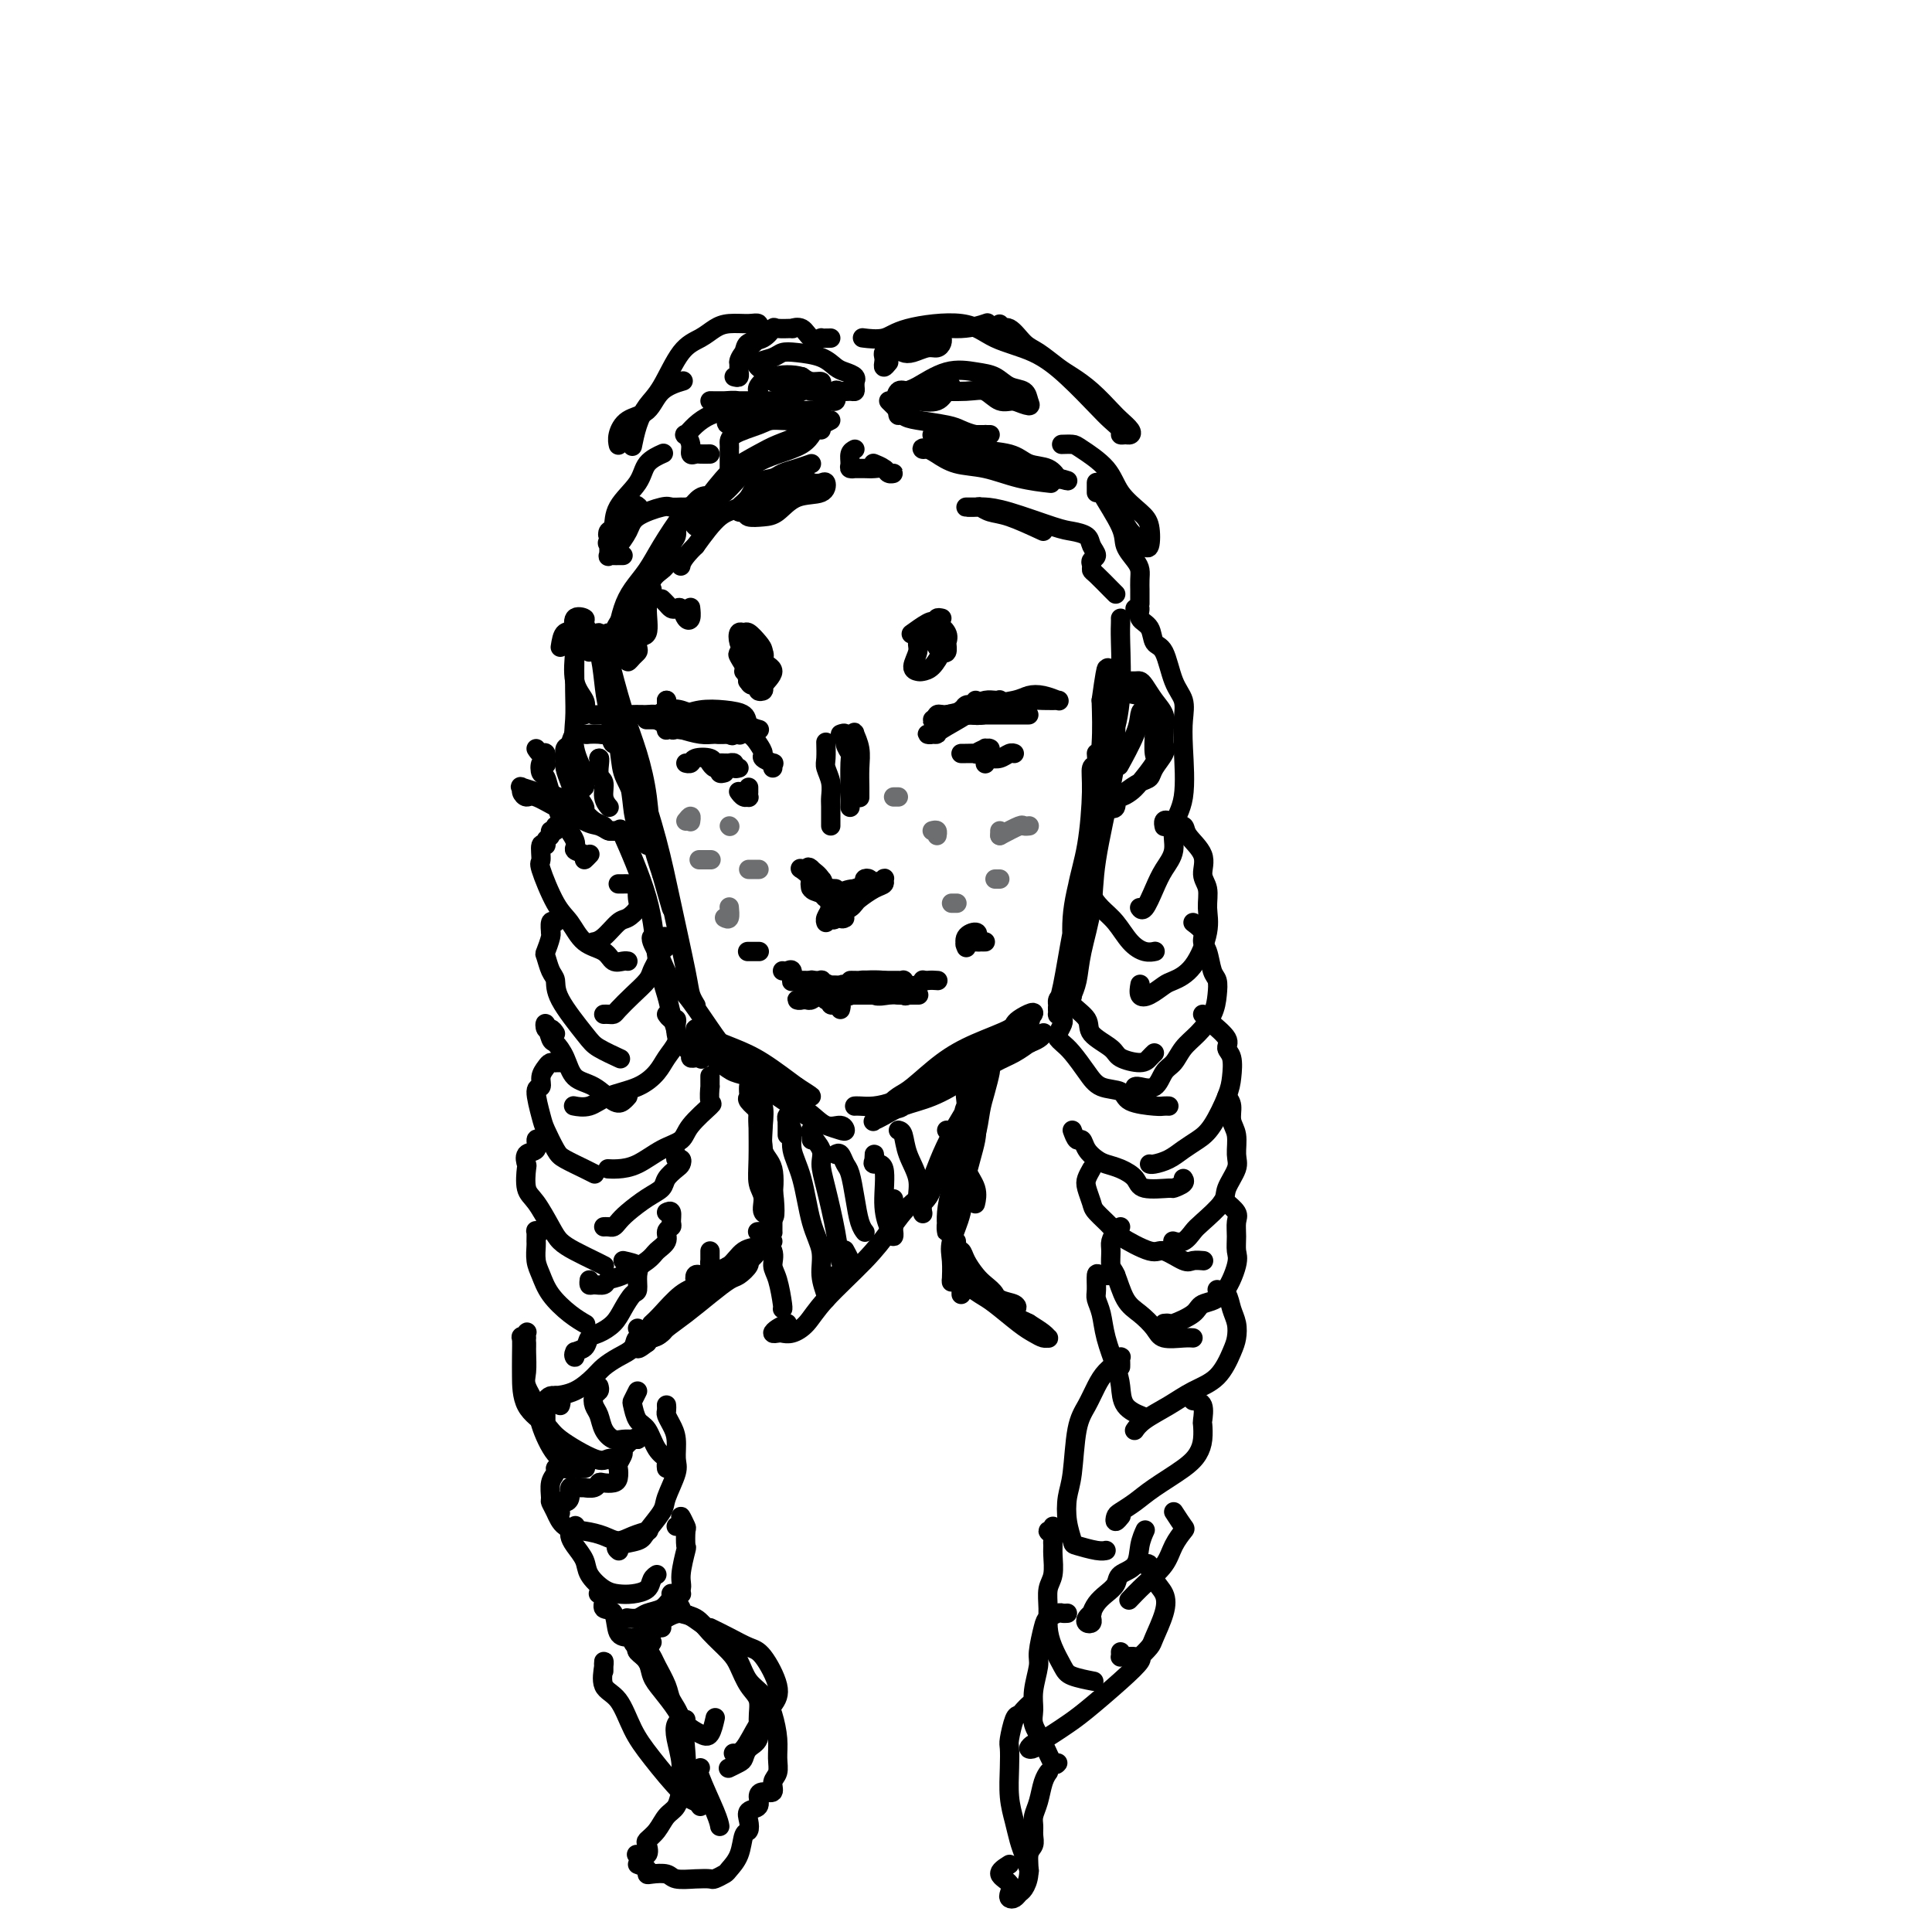 <svg viewBox='0 0 400 400' version='1.1' xmlns='http://www.w3.org/2000/svg' xmlns:xlink='http://www.w3.org/1999/xlink'><g fill='none' stroke='rgb(0,0,0)' stroke-width='4' stroke-linecap='round' stroke-linejoin='round'><path d='M128,146c0.113,-0.347 0.225,-0.693 0,-1c-0.225,-0.307 -0.788,-0.573 -1,-1c-0.212,-0.427 -0.073,-1.015 0,-1c0.073,0.015 0.079,0.634 0,1c-0.079,0.366 -0.242,0.478 0,1c0.242,0.522 0.890,1.455 1,3c0.110,1.545 -0.317,3.702 0,6c0.317,2.298 1.377,4.736 2,7c0.623,2.264 0.810,4.355 1,6c0.190,1.645 0.384,2.846 1,4c0.616,1.154 1.656,2.262 2,3c0.344,0.738 -0.006,1.105 0,1c0.006,-0.105 0.367,-0.682 0,-1c-0.367,-0.318 -1.464,-0.376 -2,-2c-0.536,-1.624 -0.511,-4.813 -1,-7c-0.489,-2.187 -1.492,-3.373 -2,-5c-0.508,-1.627 -0.520,-3.696 -1,-6c-0.480,-2.304 -1.429,-4.842 -2,-7c-0.571,-2.158 -0.765,-3.935 -1,-6c-0.235,-2.065 -0.512,-4.419 -1,-6c-0.488,-1.581 -1.187,-2.388 -1,-2c0.187,0.388 1.260,1.971 2,4c0.740,2.029 1.147,4.506 2,7c0.853,2.494 2.153,5.007 3,8c0.847,2.993 1.241,6.468 2,10c0.759,3.532 1.884,7.122 3,11c1.116,3.878 2.224,8.044 3,11c0.776,2.956 1.222,4.702 1,4c-0.222,-0.702 -1.111,-3.851 -2,-7'/><path d='M137,181c-0.724,-2.241 -1.536,-4.344 -2,-7c-0.464,-2.656 -0.582,-5.867 -1,-9c-0.418,-3.133 -1.135,-6.189 -2,-9c-0.865,-2.811 -1.878,-5.379 -3,-9c-1.122,-3.621 -2.352,-8.296 -3,-11c-0.648,-2.704 -0.716,-3.439 -1,-4c-0.284,-0.561 -0.786,-0.950 -1,-1c-0.214,-0.050 -0.139,0.239 0,1c0.139,0.761 0.343,1.994 1,5c0.657,3.006 1.766,7.785 3,12c1.234,4.215 2.592,7.867 4,12c1.408,4.133 2.864,8.747 4,13c1.136,4.253 1.951,8.145 3,13c1.049,4.855 2.333,10.672 3,14c0.667,3.328 0.718,4.165 1,5c0.282,0.835 0.795,1.667 1,2c0.205,0.333 0.103,0.166 0,0'/><path d='M136,195c-0.397,-0.484 -0.794,-0.967 -1,-1c-0.206,-0.033 -0.220,0.385 0,1c0.220,0.615 0.674,1.427 1,2c0.326,0.573 0.524,0.906 1,2c0.476,1.094 1.230,2.950 2,4c0.770,1.050 1.558,1.294 3,3c1.442,1.706 3.540,4.874 5,7c1.460,2.126 2.283,3.212 3,4c0.717,0.788 1.329,1.280 2,2c0.671,0.720 1.403,1.669 2,2c0.597,0.331 1.060,0.043 1,0c-0.060,-0.043 -0.642,0.158 -1,0c-0.358,-0.158 -0.491,-0.677 -1,-1c-0.509,-0.323 -1.392,-0.451 -2,-1c-0.608,-0.549 -0.941,-1.518 -2,-2c-1.059,-0.482 -2.845,-0.477 -4,-1c-1.155,-0.523 -1.679,-1.573 -1,-1c0.679,0.573 2.561,2.769 4,4c1.439,1.231 2.434,1.498 4,2c1.566,0.502 3.704,1.240 5,2c1.296,0.760 1.749,1.544 3,2c1.251,0.456 3.298,0.584 5,1c1.702,0.416 3.058,1.119 3,1c-0.058,-0.119 -1.529,-1.059 -3,-2'/><path d='M165,225c-1.759,-1.289 -4.657,-3.513 -7,-5c-2.343,-1.487 -4.130,-2.238 -6,-3c-1.870,-0.762 -3.822,-1.535 -5,-2c-1.178,-0.465 -1.582,-0.620 -2,-1c-0.418,-0.380 -0.850,-0.983 -1,-1c-0.150,-0.017 -0.018,0.553 0,1c0.018,0.447 -0.079,0.770 0,1c0.079,0.230 0.334,0.367 1,1c0.666,0.633 1.742,1.761 4,3c2.258,1.239 5.697,2.590 8,4c2.303,1.410 3.469,2.879 5,4c1.531,1.121 3.428,1.895 5,3c1.572,1.105 2.819,2.542 4,3c1.181,0.458 2.297,-0.063 3,0c0.703,0.063 0.995,0.711 1,1c0.005,0.289 -0.277,0.219 -1,0c-0.723,-0.219 -1.887,-0.587 -3,-1c-1.113,-0.413 -2.174,-0.869 -4,-2c-1.826,-1.131 -4.416,-2.935 -6,-4c-1.584,-1.065 -2.161,-1.392 -3,-2c-0.839,-0.608 -1.941,-1.497 -3,-2c-1.059,-0.503 -2.077,-0.619 -3,-1c-0.923,-0.381 -1.751,-1.027 -3,-2c-1.249,-0.973 -2.919,-2.272 -4,-3c-1.081,-0.728 -1.572,-0.885 -2,-1c-0.428,-0.115 -0.791,-0.189 -1,0c-0.209,0.189 -0.263,0.639 0,1c0.263,0.361 0.844,0.633 1,1c0.156,0.367 -0.112,0.830 0,1c0.112,0.170 0.603,0.049 1,0c0.397,-0.049 0.698,-0.024 1,0'/><path d='M145,219c0.451,0.492 0.078,0.223 0,0c-0.078,-0.223 0.137,-0.401 0,-1c-0.137,-0.599 -0.627,-1.619 -1,-2c-0.373,-0.381 -0.629,-0.122 -1,0c-0.371,0.122 -0.858,0.108 -1,0c-0.142,-0.108 0.060,-0.309 0,0c-0.060,0.309 -0.383,1.130 -1,0c-0.617,-1.130 -1.529,-4.210 -2,-6c-0.471,-1.790 -0.502,-2.289 -1,-4c-0.498,-1.711 -1.463,-4.634 -2,-8c-0.537,-3.366 -0.644,-7.175 -2,-12c-1.356,-4.825 -3.959,-10.664 -5,-13c-1.041,-2.336 -0.521,-1.168 0,0'/><path d='M177,229c-0.049,0.005 -0.098,0.010 0,0c0.098,-0.010 0.342,-0.036 1,0c0.658,0.036 1.729,0.133 3,0c1.271,-0.133 2.741,-0.496 4,-1c1.259,-0.504 2.306,-1.148 5,-2c2.694,-0.852 7.033,-1.913 10,-3c2.967,-1.087 4.561,-2.200 6,-3c1.439,-0.800 2.721,-1.287 4,-2c1.279,-0.713 2.553,-1.653 3,-2c0.447,-0.347 0.067,-0.102 0,0c-0.067,0.102 0.180,0.060 0,0c-0.180,-0.060 -0.785,-0.138 -2,0c-1.215,0.138 -3.039,0.493 -4,1c-0.961,0.507 -1.058,1.166 -3,2c-1.942,0.834 -5.730,1.843 -8,3c-2.270,1.157 -3.022,2.461 -4,3c-0.978,0.539 -2.181,0.312 -3,1c-0.819,0.688 -1.254,2.290 -2,3c-0.746,0.710 -1.803,0.528 -3,1c-1.197,0.472 -2.535,1.598 -3,2c-0.465,0.402 -0.059,0.079 0,0c0.059,-0.079 -0.230,0.088 0,0c0.230,-0.088 0.977,-0.429 2,-1c1.023,-0.571 2.321,-1.373 4,-2c1.679,-0.627 3.739,-1.078 6,-2c2.261,-0.922 4.722,-2.313 7,-4c2.278,-1.687 4.374,-3.669 6,-5c1.626,-1.331 2.784,-2.012 4,-3c1.216,-0.988 2.490,-2.282 3,-3c0.510,-0.718 0.255,-0.859 0,-1'/><path d='M213,211c2.673,-2.560 -0.645,-0.960 -2,0c-1.355,0.960 -0.746,1.278 -2,2c-1.254,0.722 -4.369,1.847 -7,3c-2.631,1.153 -4.776,2.335 -7,4c-2.224,1.665 -4.525,3.815 -6,5c-1.475,1.185 -2.123,1.406 -3,2c-0.877,0.594 -1.984,1.562 -2,2c-0.016,0.438 1.060,0.346 2,0c0.940,-0.346 1.744,-0.948 3,-2c1.256,-1.052 2.964,-2.555 5,-4c2.036,-1.445 4.402,-2.831 8,-4c3.598,-1.169 8.430,-2.123 11,-3c2.570,-0.877 2.877,-1.679 3,-2c0.123,-0.321 0.061,-0.160 0,0'/><path d='M220,206c-0.428,0.283 -0.857,0.566 -1,1c-0.143,0.434 -0.001,1.018 0,1c0.001,-0.018 -0.139,-0.640 0,-1c0.139,-0.360 0.558,-0.458 1,-1c0.442,-0.542 0.909,-1.527 1,-2c0.091,-0.473 -0.192,-0.435 0,-1c0.192,-0.565 0.859,-1.734 1,-4c0.141,-2.266 -0.246,-5.629 0,-9c0.246,-3.371 1.123,-6.751 2,-10c0.877,-3.249 1.753,-6.366 2,-9c0.247,-2.634 -0.134,-4.785 0,-7c0.134,-2.215 0.783,-4.493 1,-6c0.217,-1.507 0.004,-2.244 0,-2c-0.004,0.244 0.202,1.468 0,2c-0.202,0.532 -0.814,0.373 -1,1c-0.186,0.627 0.052,2.039 0,5c-0.052,2.961 -0.395,7.470 -1,11c-0.605,3.530 -1.472,6.080 -2,9c-0.528,2.920 -0.716,6.210 -1,9c-0.284,2.790 -0.665,5.081 -1,8c-0.335,2.919 -0.623,6.465 -1,8c-0.377,1.535 -0.841,1.060 -1,1c-0.159,-0.060 -0.012,0.296 0,0c0.012,-0.296 -0.109,-1.244 0,-2c0.109,-0.756 0.449,-1.322 1,-4c0.551,-2.678 1.314,-7.469 2,-11c0.686,-3.531 1.294,-5.803 2,-9c0.706,-3.197 1.509,-7.321 2,-11c0.491,-3.679 0.671,-6.914 1,-10c0.329,-3.086 0.808,-6.025 1,-9c0.192,-2.975 0.096,-5.988 0,-9'/><path d='M228,145c1.476,-10.699 1.166,-5.446 1,-4c-0.166,1.446 -0.188,-0.915 0,-2c0.188,-1.085 0.585,-0.894 1,0c0.415,0.894 0.846,2.491 1,4c0.154,1.509 0.029,2.931 0,5c-0.029,2.069 0.038,4.786 0,7c-0.038,2.214 -0.181,3.926 -1,8c-0.819,4.074 -2.314,10.510 -3,15c-0.686,4.490 -0.562,7.033 -1,10c-0.438,2.967 -1.438,6.356 -2,9c-0.562,2.644 -0.686,4.541 -1,6c-0.314,1.459 -0.816,2.481 -1,3c-0.184,0.519 -0.048,0.537 0,0c0.048,-0.537 0.010,-1.627 0,-2c-0.010,-0.373 0.009,-0.027 0,-1c-0.009,-0.973 -0.046,-3.264 0,-5c0.046,-1.736 0.174,-2.916 1,-7c0.826,-4.084 2.351,-11.072 3,-16c0.649,-4.928 0.423,-7.796 1,-11c0.577,-3.204 1.959,-6.743 3,-10c1.041,-3.257 1.743,-6.232 2,-10c0.257,-3.768 0.069,-8.330 0,-11c-0.069,-2.670 -0.019,-3.450 0,-4c0.019,-0.550 0.005,-0.872 0,-1c-0.005,-0.128 -0.003,-0.064 0,0'/><path d='M138,145c0.000,0.732 0.000,1.464 0,2c0.000,0.536 0.000,0.875 0,1c0.000,0.125 0.000,0.036 0,0c0.000,-0.036 0.000,-0.018 0,0'/><path d='M138,145c0.026,2.680 0.051,5.360 0,6c-0.051,0.640 -0.179,-0.761 0,-1c0.179,-0.239 0.664,0.683 1,1c0.336,0.317 0.521,0.029 1,0c0.479,-0.029 1.250,0.203 2,0c0.750,-0.203 1.479,-0.839 2,-1c0.521,-0.161 0.833,0.153 1,0c0.167,-0.153 0.188,-0.773 0,-1c-0.188,-0.227 -0.584,-0.061 -1,0c-0.416,0.061 -0.850,0.016 -1,0c-0.150,-0.016 -0.016,-0.004 -1,0c-0.984,0.004 -3.086,0.001 -4,0c-0.914,-0.001 -0.639,-0.000 -1,0c-0.361,0.000 -1.358,0.000 -2,0c-0.642,-0.000 -0.929,-0.000 -1,0c-0.071,0.000 0.072,0.001 0,0c-0.072,-0.001 -0.361,-0.004 0,0c0.361,0.004 1.370,0.015 2,0c0.630,-0.015 0.879,-0.057 1,0c0.121,0.057 0.114,0.211 1,0c0.886,-0.211 2.664,-0.788 4,-1c1.336,-0.212 2.230,-0.057 3,0c0.770,0.057 1.416,0.018 2,0c0.584,-0.018 1.105,-0.015 1,0c-0.105,0.015 -0.836,0.043 -1,0c-0.164,-0.043 0.239,-0.155 0,0c-0.239,0.155 -1.119,0.578 -2,1'/><path d='M145,149c-0.637,0.138 -0.730,-0.015 -2,0c-1.270,0.015 -3.718,0.200 -5,0c-1.282,-0.200 -1.397,-0.785 -2,-1c-0.603,-0.215 -1.695,-0.061 -2,0c-0.305,0.061 0.178,0.030 1,0c0.822,-0.030 1.982,-0.059 3,0c1.018,0.059 1.892,0.204 3,0c1.108,-0.204 2.448,-0.759 4,-1c1.552,-0.241 3.316,-0.170 5,0c1.684,0.170 3.286,0.437 4,1c0.714,0.563 0.538,1.421 1,2c0.462,0.579 1.560,0.880 2,1c0.440,0.120 0.220,0.060 0,0'/><path d='M160,159c-0.062,-0.448 -0.124,-0.896 0,-1c0.124,-0.104 0.434,0.137 0,0c-0.434,-0.137 -1.613,-0.650 -2,-1c-0.387,-0.350 0.019,-0.536 0,-1c-0.019,-0.464 -0.463,-1.207 -1,-2c-0.537,-0.793 -1.166,-1.637 -2,-2c-0.834,-0.363 -1.873,-0.244 -3,-1c-1.127,-0.756 -2.341,-2.388 -3,-3c-0.659,-0.612 -0.761,-0.203 -1,0c-0.239,0.203 -0.613,0.199 0,1c0.613,0.801 2.214,2.405 3,3c0.786,0.595 0.758,0.180 1,0c0.242,-0.180 0.752,-0.125 1,0c0.248,0.125 0.232,0.321 0,0c-0.232,-0.321 -0.680,-1.158 -1,-2c-0.320,-0.842 -0.511,-1.691 -1,-2c-0.489,-0.309 -1.276,-0.080 -2,0c-0.724,0.080 -1.384,0.010 -2,0c-0.616,-0.010 -1.189,0.039 -2,0c-0.811,-0.039 -1.860,-0.167 -2,0c-0.140,0.167 0.628,0.631 1,1c0.372,0.369 0.349,0.645 1,1c0.651,0.355 1.975,0.788 3,1c1.025,0.212 1.749,0.201 2,0c0.251,-0.201 0.029,-0.593 0,-1c-0.029,-0.407 0.135,-0.831 0,-1c-0.135,-0.169 -0.567,-0.085 -1,0'/><path d='M149,149c0.620,-0.087 -0.831,-0.804 -2,-1c-1.169,-0.196 -2.055,0.129 -3,0c-0.945,-0.129 -1.950,-0.711 -3,-1c-1.050,-0.289 -2.146,-0.285 -3,0c-0.854,0.285 -1.464,0.850 -2,1c-0.536,0.150 -0.996,-0.114 -1,0c-0.004,0.114 0.449,0.605 1,1c0.551,0.395 1.202,0.694 2,1c0.798,0.306 1.745,0.618 3,1c1.255,0.382 2.819,0.834 4,1c1.181,0.166 1.981,0.045 3,0c1.019,-0.045 2.258,-0.014 3,0c0.742,0.014 0.988,0.011 1,0c0.012,-0.011 -0.211,-0.031 -1,0c-0.789,0.031 -2.146,0.113 -3,0c-0.854,-0.113 -1.205,-0.423 -3,-1c-1.795,-0.577 -5.035,-1.423 -7,-2c-1.965,-0.577 -2.656,-0.887 -4,-1c-1.344,-0.113 -3.340,-0.030 -5,0c-1.660,0.030 -2.986,0.008 -4,0c-1.014,-0.008 -1.718,-0.002 -2,0c-0.282,0.002 -0.141,0.001 0,0'/><path d='M203,148c-0.483,0.105 -0.966,0.211 -1,0c-0.034,-0.211 0.380,-0.737 0,-1c-0.380,-0.263 -1.555,-0.263 -2,0c-0.445,0.263 -0.161,0.789 0,1c0.161,0.211 0.200,0.105 0,0c-0.200,-0.105 -0.639,-0.211 -1,0c-0.361,0.211 -0.643,0.738 -1,1c-0.357,0.262 -0.787,0.258 -1,0c-0.213,-0.258 -0.207,-0.772 0,-1c0.207,-0.228 0.615,-0.171 1,0c0.385,0.171 0.746,0.455 1,0c0.254,-0.455 0.402,-1.650 1,-2c0.598,-0.350 1.647,0.145 2,0c0.353,-0.145 0.011,-0.929 0,-1c-0.011,-0.071 0.310,0.570 0,1c-0.310,0.430 -1.249,0.650 -2,1c-0.751,0.350 -1.313,0.831 -2,1c-0.687,0.169 -1.499,0.028 -2,0c-0.501,-0.028 -0.692,0.059 -1,0c-0.308,-0.059 -0.735,-0.264 -1,0c-0.265,0.264 -0.370,0.999 0,1c0.370,0.001 1.215,-0.730 2,-1c0.785,-0.270 1.510,-0.077 2,0c0.490,0.077 0.745,0.039 1,0'/><path d='M199,148c0.605,-0.285 0.117,-0.998 0,-1c-0.117,-0.002 0.137,0.706 0,1c-0.137,0.294 -0.666,0.174 -1,0c-0.334,-0.174 -0.472,-0.400 -1,0c-0.528,0.400 -1.445,1.428 -2,2c-0.555,0.572 -0.747,0.690 -1,1c-0.253,0.310 -0.566,0.814 -1,1c-0.434,0.186 -0.989,0.054 -1,0c-0.011,-0.054 0.521,-0.031 1,0c0.479,0.031 0.905,0.071 1,0c0.095,-0.071 -0.140,-0.254 1,-1c1.140,-0.746 3.654,-2.056 5,-3c1.346,-0.944 1.523,-1.521 2,-2c0.477,-0.479 1.252,-0.860 2,-1c0.748,-0.140 1.468,-0.039 2,0c0.532,0.039 0.877,0.014 1,0c0.123,-0.014 0.026,-0.019 0,0c-0.026,0.019 0.019,0.060 0,0c-0.019,-0.060 -0.103,-0.222 0,0c0.103,0.222 0.392,0.829 0,1c-0.392,0.171 -1.464,-0.094 -2,0c-0.536,0.094 -0.535,0.547 -1,1c-0.465,0.453 -1.395,0.906 -2,1c-0.605,0.094 -0.885,-0.171 -2,0c-1.115,0.171 -3.066,0.779 -4,1c-0.934,0.221 -0.850,0.057 -1,0c-0.150,-0.057 -0.535,-0.005 -1,0c-0.465,0.005 -1.010,-0.037 -1,0c0.010,0.037 0.574,0.153 1,0c0.426,-0.153 0.713,-0.577 1,-1'/><path d='M195,148c-1.676,0.512 -0.367,0.291 1,0c1.367,-0.291 2.791,-0.653 4,-1c1.209,-0.347 2.202,-0.678 4,-1c1.798,-0.322 4.401,-0.636 6,-1c1.599,-0.364 2.193,-0.777 3,-1c0.807,-0.223 1.826,-0.256 3,0c1.174,0.256 2.503,0.801 3,1c0.497,0.199 0.163,0.053 0,0c-0.163,-0.053 -0.154,-0.011 0,0c0.154,0.011 0.451,-0.008 0,0c-0.451,0.008 -1.652,0.044 -3,0c-1.348,-0.044 -2.844,-0.170 -4,0c-1.156,0.170 -1.973,0.634 -3,1c-1.027,0.366 -2.266,0.634 -3,1c-0.734,0.366 -0.965,0.830 -2,1c-1.035,0.170 -2.875,0.046 -4,0c-1.125,-0.046 -1.537,-0.012 -2,0c-0.463,0.012 -0.979,0.003 -1,0c-0.021,-0.003 0.453,-0.001 1,0c0.547,0.001 1.166,0.000 2,0c0.834,-0.000 1.884,-0.000 3,0c1.116,0.000 2.299,0.000 4,0c1.701,-0.000 3.919,-0.000 5,0c1.081,0.000 1.023,0.000 1,0c-0.023,-0.000 -0.012,-0.000 0,0'/><path d='M150,160c-0.445,0.121 -0.890,0.242 -1,0c-0.110,-0.242 0.115,-0.848 0,-1c-0.115,-0.152 -0.569,0.152 -1,0c-0.431,-0.152 -0.837,-0.758 -1,-1c-0.163,-0.242 -0.081,-0.121 0,0'/><path d='M205,155c-0.444,0.030 -0.887,0.061 -1,0c-0.113,-0.061 0.106,-0.212 0,0c-0.106,0.212 -0.535,0.789 -1,1c-0.465,0.211 -0.966,0.057 -1,0c-0.034,-0.057 0.399,-0.015 0,0c-0.399,0.015 -1.630,0.004 -2,0c-0.370,-0.004 0.120,0.000 0,0c-0.120,0.000 -0.849,-0.004 -1,0c-0.151,0.004 0.275,0.015 1,0c0.725,-0.015 1.750,-0.057 2,0c0.250,0.057 -0.273,0.211 0,0c0.273,-0.211 1.343,-0.788 2,-1c0.657,-0.212 0.902,-0.061 1,0c0.098,0.061 0.049,0.030 0,0'/><path d='M154,139c0.421,0.061 0.843,0.122 1,0c0.157,-0.122 0.050,-0.425 0,0c-0.050,0.425 -0.041,1.580 0,2c0.041,0.420 0.116,0.105 0,0c-0.116,-0.105 -0.423,0.001 0,0c0.423,-0.001 1.577,-0.108 2,0c0.423,0.108 0.115,0.433 0,0c-0.115,-0.433 -0.038,-1.623 0,-2c0.038,-0.377 0.038,0.060 0,0c-0.038,-0.060 -0.115,-0.616 0,-1c0.115,-0.384 0.421,-0.597 0,-1c-0.421,-0.403 -1.569,-0.998 -2,-1c-0.431,-0.002 -0.143,0.587 0,1c0.143,0.413 0.143,0.648 0,1c-0.143,0.352 -0.427,0.821 0,1c0.427,0.179 1.566,0.068 2,0c0.434,-0.068 0.165,-0.094 0,0c-0.165,0.094 -0.224,0.309 0,0c0.224,-0.309 0.732,-1.142 1,-2c0.268,-0.858 0.296,-1.742 0,-2c-0.296,-0.258 -0.917,0.110 -1,0c-0.083,-0.110 0.370,-0.698 0,-1c-0.370,-0.302 -1.563,-0.317 -2,0c-0.437,0.317 -0.117,0.966 0,1c0.117,0.034 0.031,-0.548 0,0c-0.031,0.548 -0.008,2.224 0,3c0.008,0.776 0.002,0.650 0,1c-0.002,0.350 -0.001,1.175 0,2'/><path d='M155,141c0.163,1.250 1.570,0.875 2,1c0.430,0.125 -0.117,0.749 0,1c0.117,0.251 0.897,0.128 1,0c0.103,-0.128 -0.472,-0.260 0,-1c0.472,-0.740 1.990,-2.087 2,-3c0.010,-0.913 -1.489,-1.393 -2,-2c-0.511,-0.607 -0.035,-1.341 0,-2c0.035,-0.659 -0.370,-1.243 -1,-2c-0.630,-0.757 -1.486,-1.689 -2,-2c-0.514,-0.311 -0.686,-0.003 -1,0c-0.314,0.003 -0.770,-0.300 -1,0c-0.230,0.300 -0.234,1.203 0,2c0.234,0.797 0.708,1.487 1,3c0.292,1.513 0.404,3.850 1,5c0.596,1.150 1.676,1.115 2,1c0.324,-0.115 -0.109,-0.310 0,0c0.109,0.310 0.760,1.125 1,1c0.240,-0.125 0.071,-1.190 0,-2c-0.071,-0.810 -0.043,-1.365 0,-2c0.043,-0.635 0.100,-1.349 0,-2c-0.100,-0.651 -0.356,-1.239 -1,-2c-0.644,-0.761 -1.677,-1.695 -2,-2c-0.323,-0.305 0.062,0.019 0,0c-0.062,-0.019 -0.573,-0.380 -1,0c-0.427,0.380 -0.771,1.501 -1,2c-0.229,0.499 -0.345,0.376 0,1c0.345,0.624 1.150,1.996 2,3c0.850,1.004 1.743,1.640 2,2c0.257,0.360 -0.123,0.443 0,0c0.123,-0.443 0.749,-1.412 1,-2c0.251,-0.588 0.125,-0.794 0,-1'/><path d='M158,138c-0.067,-1.133 -0.733,-2.467 -1,-3c-0.267,-0.533 -0.133,-0.267 0,0'/><path d='M195,128c-0.423,-0.092 -0.845,-0.184 -1,0c-0.155,0.184 -0.041,0.645 0,1c0.041,0.355 0.010,0.606 0,1c-0.010,0.394 0.001,0.933 0,1c-0.001,0.067 -0.015,-0.336 0,0c0.015,0.336 0.061,1.412 0,2c-0.061,0.588 -0.227,0.687 0,1c0.227,0.313 0.846,0.841 1,1c0.154,0.159 -0.157,-0.051 0,0c0.157,0.051 0.781,0.364 1,0c0.219,-0.364 0.031,-1.405 0,-2c-0.031,-0.595 0.094,-0.746 0,-1c-0.094,-0.254 -0.408,-0.612 -1,-1c-0.592,-0.388 -1.464,-0.807 -2,-1c-0.536,-0.193 -0.737,-0.161 -1,0c-0.263,0.161 -0.589,0.449 -1,1c-0.411,0.551 -0.907,1.363 -1,2c-0.093,0.637 0.215,1.098 0,2c-0.215,0.902 -0.955,2.246 -1,3c-0.045,0.754 0.604,0.918 1,1c0.396,0.082 0.539,0.083 1,0c0.461,-0.083 1.242,-0.250 2,-1c0.758,-0.750 1.495,-2.084 2,-3c0.505,-0.916 0.779,-1.415 1,-2c0.221,-0.585 0.388,-1.256 0,-2c-0.388,-0.744 -1.331,-1.560 -2,-2c-0.669,-0.440 -1.065,-0.503 -2,0c-0.935,0.503 -2.410,1.572 -3,2c-0.590,0.428 -0.295,0.214 0,0'/><path d='M153,159c-0.455,0.113 -0.909,0.227 -1,0c-0.091,-0.227 0.183,-0.793 0,-1c-0.183,-0.207 -0.823,-0.055 -1,0c-0.177,0.055 0.109,0.011 0,0c-0.109,-0.011 -0.614,0.010 -1,0c-0.386,-0.010 -0.652,-0.051 -1,0c-0.348,0.051 -0.776,0.196 -1,0c-0.224,-0.196 -0.242,-0.732 -1,-1c-0.758,-0.268 -2.255,-0.268 -3,0c-0.745,0.268 -0.739,0.803 -1,1c-0.261,0.197 -0.789,0.056 -1,0c-0.211,-0.056 -0.106,-0.028 0,0'/><path d='M204,158c-0.005,0.114 -0.010,0.228 0,0c0.010,-0.228 0.034,-0.797 0,-1c-0.034,-0.203 -0.124,-0.040 0,0c0.124,0.040 0.464,-0.042 1,0c0.536,0.042 1.267,0.207 2,0c0.733,-0.207 1.466,-0.787 2,-1c0.534,-0.213 0.867,-0.061 1,0c0.133,0.061 0.067,0.030 0,0'/><path d='M155,163c-0.002,0.454 -0.003,0.907 0,1c0.003,0.093 0.011,-0.175 0,0c-0.011,0.175 -0.042,0.793 0,1c0.042,0.207 0.156,0.004 0,0c-0.156,-0.004 -0.580,0.191 -1,0c-0.420,-0.191 -0.834,-0.769 -1,-1c-0.166,-0.231 -0.083,-0.116 0,0'/><path d='M168,183c-0.237,0.029 -0.474,0.058 0,0c0.474,-0.058 1.658,-0.202 2,0c0.342,0.202 -0.158,0.750 0,1c0.158,0.250 0.974,0.200 1,0c0.026,-0.200 -0.736,-0.551 -1,-1c-0.264,-0.449 -0.028,-0.996 0,-1c0.028,-0.004 -0.150,0.535 0,1c0.150,0.465 0.628,0.857 1,1c0.372,0.143 0.639,0.039 1,0c0.361,-0.039 0.818,-0.011 1,0c0.182,0.011 0.091,0.006 0,0'/><path d='M168,183c0.785,0.110 1.569,0.220 2,0c0.431,-0.220 0.508,-0.770 0,-1c-0.508,-0.230 -1.602,-0.139 -2,0c-0.398,0.139 -0.100,0.327 0,0c0.100,-0.327 0.001,-1.170 0,-1c-0.001,0.170 0.094,1.353 0,2c-0.094,0.647 -0.378,0.759 0,1c0.378,0.241 1.419,0.610 2,1c0.581,0.390 0.701,0.799 1,1c0.299,0.201 0.776,0.192 1,0c0.224,-0.192 0.196,-0.567 0,-1c-0.196,-0.433 -0.560,-0.926 -1,-1c-0.440,-0.074 -0.957,0.269 -1,0c-0.043,-0.269 0.387,-1.151 0,-2c-0.387,-0.849 -1.593,-1.665 -2,-2c-0.407,-0.335 -0.015,-0.189 0,0c0.015,0.189 -0.346,0.419 0,1c0.346,0.581 1.399,1.512 2,2c0.601,0.488 0.750,0.534 1,1c0.250,0.466 0.601,1.351 1,2c0.399,0.649 0.847,1.062 1,1c0.153,-0.062 0.011,-0.600 0,-1c-0.011,-0.400 0.111,-0.664 0,-1c-0.111,-0.336 -0.453,-0.744 -1,-1c-0.547,-0.256 -1.299,-0.359 -2,-1c-0.701,-0.641 -1.350,-1.821 -2,-3'/><path d='M168,180c-0.794,-0.935 -0.778,-0.272 -1,0c-0.222,0.272 -0.682,0.152 -1,0c-0.318,-0.152 -0.495,-0.338 0,0c0.495,0.338 1.662,1.198 2,2c0.338,0.802 -0.153,1.545 0,2c0.153,0.455 0.952,0.621 2,1c1.048,0.379 2.347,0.970 3,2c0.653,1.030 0.661,2.500 1,3c0.339,0.500 1.008,0.030 1,0c-0.008,-0.030 -0.692,0.381 -1,0c-0.308,-0.381 -0.239,-1.554 0,-2c0.239,-0.446 0.648,-0.165 1,0c0.352,0.165 0.648,0.213 1,0c0.352,-0.213 0.759,-0.688 1,-1c0.241,-0.312 0.315,-0.463 1,-1c0.685,-0.537 1.982,-1.462 3,-2c1.018,-0.538 1.759,-0.690 2,-1c0.241,-0.310 -0.017,-0.777 0,-1c0.017,-0.223 0.310,-0.202 0,0c-0.310,0.202 -1.221,0.584 -2,1c-0.779,0.416 -1.425,0.864 -2,1c-0.575,0.136 -1.078,-0.040 -2,0c-0.922,0.040 -2.263,0.297 -3,1c-0.737,0.703 -0.868,1.851 -1,3'/><path d='M173,188c-1.755,0.816 -1.144,-0.143 -1,0c0.144,0.143 -0.180,1.387 0,2c0.180,0.613 0.864,0.596 1,0c0.136,-0.596 -0.275,-1.770 0,-2c0.275,-0.230 1.238,0.485 2,0c0.762,-0.485 1.325,-2.169 2,-3c0.675,-0.831 1.464,-0.808 2,-1c0.536,-0.192 0.819,-0.599 1,-1c0.181,-0.401 0.258,-0.795 0,-1c-0.258,-0.205 -0.853,-0.221 -1,0c-0.147,0.221 0.153,0.679 0,1c-0.153,0.321 -0.759,0.507 -2,1c-1.241,0.493 -3.117,1.295 -4,2c-0.883,0.705 -0.773,1.313 -1,2c-0.227,0.687 -0.792,1.454 -1,2c-0.208,0.546 -0.059,0.870 0,1c0.059,0.130 0.030,0.065 0,0'/><path d='M171,154c-0.008,-0.298 -0.016,-0.595 0,0c0.016,0.595 0.057,2.084 0,3c-0.057,0.916 -0.211,1.261 0,2c0.211,0.739 0.789,1.872 1,3c0.211,1.128 0.057,2.250 0,3c-0.057,0.750 -0.015,1.129 0,2c0.015,0.871 0.004,2.235 0,3c-0.004,0.765 -0.001,0.933 0,1c0.001,0.067 0.001,0.034 0,0'/><path d='M174,152c0.453,-0.171 0.906,-0.341 1,0c0.094,0.341 -0.171,1.195 0,2c0.171,0.805 0.778,1.561 1,2c0.222,0.439 0.060,0.563 0,2c-0.060,1.438 -0.016,4.189 0,6c0.016,1.811 0.004,2.680 0,3c-0.004,0.320 -0.001,0.091 0,0c0.001,-0.091 0.001,-0.046 0,0'/><path d='M177,154c0.030,-0.779 0.061,-1.558 0,-2c-0.061,-0.442 -0.212,-0.545 0,0c0.212,0.545 0.789,1.740 1,3c0.211,1.260 0.057,2.585 0,4c-0.057,1.415 -0.015,2.919 0,4c0.015,1.081 0.004,1.737 0,2c-0.004,0.263 -0.002,0.131 0,0'/></g>
<g fill='none' stroke='rgb(109,110,112)' stroke-width='4' stroke-linecap='round' stroke-linejoin='round'><path d='M142,170c0.422,-0.533 0.844,-1.067 1,-1c0.156,0.067 0.044,0.733 0,1c-0.044,0.267 -0.022,0.133 0,0'/><path d='M151,171c0.000,0.000 0.100,0.100 0.1,0.1'/><path d='M145,178c-0.222,0.000 -0.444,0.000 0,0c0.444,0.000 1.556,0.000 2,0c0.444,-0.000 0.222,0.000 0,0'/><path d='M150,190c0.422,0.222 0.844,0.444 1,0c0.156,-0.444 0.044,-1.556 0,-2c-0.044,-0.444 -0.022,-0.222 0,0'/><path d='M155,180c0.844,0.000 1.689,0.000 2,0c0.311,0.000 0.089,0.000 0,0c-0.089,0.000 -0.044,0.000 0,0'/><path d='M185,165c0.417,0.000 0.833,0.000 1,0c0.167,0.000 0.083,0.000 0,0'/><path d='M193,172c0.422,-0.111 0.844,-0.222 1,0c0.156,0.222 0.044,0.778 0,1c-0.044,0.222 -0.022,0.111 0,0'/><path d='M198,187c-0.533,0.000 -1.067,0.000 -1,0c0.067,0.000 0.733,0.000 1,0c0.267,0.000 0.133,0.000 0,0'/><path d='M206,182c0.422,0.000 0.844,0.000 1,0c0.156,0.000 0.044,0.000 0,0c-0.044,0.000 -0.022,0.000 0,0'/><path d='M207,173c0.000,-0.417 0.000,-0.833 0,-1c0.000,-0.167 0.000,-0.083 0,0'/><path d='M207,173c1.608,-0.845 3.215,-1.691 4,-2c0.785,-0.309 0.746,-0.083 1,0c0.254,0.083 0.799,0.022 1,0c0.201,-0.022 0.057,-0.006 0,0c-0.057,0.006 -0.029,0.003 0,0'/></g>
<g fill='none' stroke='rgb(0,0,0)' stroke-width='4' stroke-linecap='round' stroke-linejoin='round'><path d='M174,209c0.122,-0.425 0.244,-0.850 0,-1c-0.244,-0.150 -0.855,-0.026 -1,0c-0.145,0.026 0.174,-0.044 0,0c-0.174,0.044 -0.841,0.204 -1,0c-0.159,-0.204 0.191,-0.773 0,-1c-0.191,-0.227 -0.924,-0.113 -1,0c-0.076,0.113 0.504,0.226 1,0c0.496,-0.226 0.908,-0.791 1,-1c0.092,-0.209 -0.136,-0.064 0,0c0.136,0.064 0.636,0.045 1,0c0.364,-0.045 0.592,-0.117 1,0c0.408,0.117 0.997,0.424 1,0c0.003,-0.424 -0.579,-1.580 -1,-2c-0.421,-0.420 -0.681,-0.105 -1,0c-0.319,0.105 -0.698,0.000 -1,0c-0.302,-0.000 -0.529,0.105 -1,0c-0.471,-0.105 -1.188,-0.420 -2,0c-0.812,0.420 -1.719,1.575 -2,2c-0.281,0.425 0.062,0.122 0,0c-0.062,-0.122 -0.531,-0.061 -1,0'/><path d='M167,206c-0.677,0.309 0.632,0.083 1,0c0.368,-0.083 -0.204,-0.022 0,0c0.204,0.022 1.184,0.006 2,0c0.816,-0.006 1.469,-0.002 2,0c0.531,0.002 0.939,0.000 1,0c0.061,-0.000 -0.224,-0.000 0,0c0.224,0.000 0.957,0.000 1,0c0.043,-0.000 -0.604,-0.001 -1,0c-0.396,0.001 -0.539,0.004 -1,0c-0.461,-0.004 -1.238,-0.015 -2,0c-0.762,0.015 -1.508,0.057 -2,0c-0.492,-0.057 -0.731,-0.212 -1,0c-0.269,0.212 -0.567,0.790 -1,1c-0.433,0.210 -1.001,0.053 -1,0c0.001,-0.053 0.570,0.000 1,0c0.430,-0.000 0.720,-0.053 1,0c0.280,0.053 0.551,0.210 1,0c0.449,-0.210 1.075,-0.788 2,-1c0.925,-0.212 2.149,-0.057 3,0c0.851,0.057 1.329,0.015 2,0c0.671,-0.015 1.536,-0.004 2,0c0.464,0.004 0.526,0.001 1,0c0.474,-0.001 1.358,-0.000 2,0c0.642,0.000 1.040,0.000 1,0c-0.040,-0.000 -0.520,-0.000 -1,0'/><path d='M180,206c1.572,-0.000 -0.997,-0.000 -2,0c-1.003,0.000 -0.440,0.000 -1,0c-0.560,-0.000 -2.243,-0.000 -3,0c-0.757,0.000 -0.589,0.000 -1,0c-0.411,-0.000 -1.401,-0.000 -2,0c-0.599,0.000 -0.805,0.000 -1,0c-0.195,-0.000 -0.378,-0.000 0,0c0.378,0.000 1.318,0.000 2,0c0.682,-0.000 1.106,-0.000 2,0c0.894,0.000 2.258,0.000 3,0c0.742,-0.000 0.862,-0.001 2,0c1.138,0.001 3.294,0.002 4,0c0.706,-0.002 -0.037,-0.008 0,0c0.037,0.008 0.855,0.030 1,0c0.145,-0.030 -0.383,-0.113 -1,0c-0.617,0.113 -1.324,0.422 -2,0c-0.676,-0.422 -1.320,-1.577 -2,-2c-0.680,-0.423 -1.396,-0.115 -2,0c-0.604,0.115 -1.095,0.038 -1,0c0.095,-0.038 0.776,-0.038 1,0c0.224,0.038 -0.010,0.115 0,0c0.010,-0.115 0.263,-0.423 1,0c0.737,0.423 1.956,1.578 3,2c1.044,0.422 1.912,0.113 3,0c1.088,-0.113 2.395,-0.030 3,0c0.605,0.030 0.509,0.008 1,0c0.491,-0.008 1.569,-0.002 2,0c0.431,0.002 0.216,0.001 0,0'/><path d='M181,204c-0.635,-0.000 -1.270,-0.000 -2,0c-0.730,0.000 -1.554,0.000 -2,0c-0.446,-0.000 -0.515,-0.000 -1,0c-0.485,0.000 -1.386,0.001 -2,0c-0.614,-0.001 -0.939,-0.004 -1,0c-0.061,0.004 0.143,0.015 0,0c-0.143,-0.015 -0.635,-0.057 -1,0c-0.365,0.057 -0.605,0.211 -1,0c-0.395,-0.211 -0.945,-0.789 -1,-1c-0.055,-0.211 0.386,-0.056 0,0c-0.386,0.056 -1.597,0.014 -2,0c-0.403,-0.014 0.004,0.000 0,0c-0.004,-0.000 -0.418,-0.014 0,0c0.418,0.014 1.668,0.056 2,0c0.332,-0.056 -0.255,-0.211 0,0c0.255,0.211 1.354,0.789 2,1c0.646,0.211 0.841,0.056 2,0c1.159,-0.056 3.281,-0.014 5,0c1.719,0.014 3.035,0.000 4,0c0.965,-0.000 1.580,0.014 2,0c0.420,-0.014 0.645,-0.056 1,0c0.355,0.056 0.841,0.211 1,0c0.159,-0.211 -0.010,-0.789 0,-1c0.010,-0.211 0.199,-0.057 0,0c-0.199,0.057 -0.785,0.015 -1,0c-0.215,-0.015 -0.058,-0.004 -1,0c-0.942,0.004 -2.983,0.001 -4,0c-1.017,-0.001 -1.008,-0.001 -1,0'/><path d='M180,203c-1.341,-0.155 -1.695,-0.041 -2,0c-0.305,0.041 -0.563,0.010 -1,0c-0.437,-0.010 -1.053,0.001 -1,0c0.053,-0.001 0.777,-0.015 1,0c0.223,0.015 -0.053,0.057 1,0c1.053,-0.057 3.435,-0.215 5,0c1.565,0.215 2.314,0.804 3,1c0.686,0.196 1.308,0.000 2,0c0.692,-0.000 1.454,0.196 2,0c0.546,-0.196 0.878,-0.783 1,-1c0.122,-0.217 0.035,-0.062 0,0c-0.035,0.062 -0.017,0.031 0,0'/><path d='M186,206c0.440,0.014 0.880,0.028 1,0c0.120,-0.028 -0.080,-0.099 0,0c0.080,0.099 0.438,0.366 1,0c0.562,-0.366 1.326,-1.366 2,-2c0.674,-0.634 1.258,-0.901 2,-1c0.742,-0.099 1.640,-0.028 2,0c0.360,0.028 0.180,0.014 0,0'/><path d='M204,195c-0.370,-0.008 -0.740,-0.015 -1,0c-0.260,0.015 -0.411,0.054 -1,0c-0.589,-0.054 -1.615,-0.199 -2,0c-0.385,0.199 -0.129,0.743 0,1c0.129,0.257 0.132,0.228 0,0c-0.132,-0.228 -0.400,-0.656 0,-1c0.400,-0.344 1.466,-0.603 2,-1c0.534,-0.397 0.535,-0.931 0,-1c-0.535,-0.069 -1.606,0.328 -2,1c-0.394,0.672 -0.113,1.621 0,2c0.113,0.379 0.056,0.190 0,0'/><path d='M166,204c0.844,-0.030 1.687,-0.061 2,0c0.313,0.061 0.095,0.212 0,0c-0.095,-0.212 -0.067,-0.789 0,-1c0.067,-0.211 0.172,-0.057 0,0c-0.172,0.057 -0.621,0.017 -1,0c-0.379,-0.017 -0.689,-0.012 -1,0c-0.311,0.012 -0.622,0.031 -1,0c-0.378,-0.031 -0.823,-0.114 -1,0c-0.177,0.114 -0.086,0.423 0,0c0.086,-0.423 0.167,-1.577 0,-2c-0.167,-0.423 -0.581,-0.113 -1,0c-0.419,0.113 -0.844,0.030 -1,0c-0.156,-0.030 -0.045,-0.009 0,0c0.045,0.009 0.022,0.004 0,0'/><path d='M157,197c-0.061,0.000 -0.121,0.000 0,0c0.121,0.000 0.424,0.000 0,0c-0.424,0.000 -1.576,0.000 -2,0c-0.424,0.000 -0.121,0.000 0,0c0.121,-0.000 0.061,0.000 0,0'/><path d='M155,225c-0.001,0.023 -0.002,0.047 0,0c0.002,-0.047 0.008,-0.163 0,0c-0.008,0.163 -0.030,0.606 0,1c0.030,0.394 0.113,0.740 0,1c-0.113,0.260 -0.423,0.434 0,1c0.423,0.566 1.577,1.523 2,2c0.423,0.477 0.114,0.475 0,1c-0.114,0.525 -0.033,1.579 0,2c0.033,0.421 0.016,0.211 0,0'/><path d='M157,233c0.000,-0.331 0.000,-0.663 0,-1c-0.000,-0.337 -0.001,-0.680 0,-1c0.001,-0.320 0.005,-0.616 0,-1c-0.005,-0.384 -0.017,-0.857 0,-1c0.017,-0.143 0.065,0.044 0,0c-0.065,-0.044 -0.242,-0.319 0,0c0.242,0.319 0.901,1.232 1,3c0.099,1.768 -0.364,4.389 0,6c0.364,1.611 1.554,2.210 2,4c0.446,1.790 0.149,4.772 0,6c-0.149,1.228 -0.149,0.703 0,1c0.149,0.297 0.446,1.416 0,2c-0.446,0.584 -1.636,0.635 -2,0c-0.364,-0.635 0.099,-1.954 0,-3c-0.099,-1.046 -0.758,-1.818 -1,-3c-0.242,-1.182 -0.065,-2.775 0,-5c0.065,-2.225 0.018,-5.081 0,-7c-0.018,-1.919 -0.006,-2.900 0,-4c0.006,-1.100 0.005,-2.318 0,-3c-0.005,-0.682 -0.015,-0.828 0,-1c0.015,-0.172 0.055,-0.371 0,0c-0.055,0.371 -0.203,1.313 0,2c0.203,0.687 0.758,1.118 1,2c0.242,0.882 0.170,2.216 0,4c-0.170,1.784 -0.438,4.020 0,7c0.438,2.980 1.581,6.706 2,9c0.419,2.294 0.112,3.156 0,4c-0.112,0.844 -0.030,1.669 0,2c0.030,0.331 0.008,0.166 0,0c-0.008,-0.166 -0.002,-0.333 0,-1c0.002,-0.667 0.001,-1.833 0,-3'/><path d='M160,251c0.590,2.941 0.564,-2.207 0,-5c-0.564,-2.793 -1.668,-3.230 -2,-4c-0.332,-0.770 0.107,-1.872 0,-4c-0.107,-2.128 -0.761,-5.281 -1,-7c-0.239,-1.719 -0.064,-2.006 0,-2c0.064,0.006 0.017,0.303 0,1c-0.017,0.697 -0.005,1.795 0,4c0.005,2.205 0.001,5.517 0,7c-0.001,1.483 -0.000,1.138 0,1c0.000,-0.138 0.000,-0.069 0,0'/><path d='M203,221c-0.029,0.314 -0.058,0.627 0,1c0.058,0.373 0.204,0.805 0,1c-0.204,0.195 -0.757,0.152 -1,0c-0.243,-0.152 -0.175,-0.413 0,0c0.175,0.413 0.458,1.499 0,2c-0.458,0.501 -1.655,0.418 -2,1c-0.345,0.582 0.163,1.829 0,3c-0.163,1.171 -0.996,2.264 -2,4c-1.004,1.736 -2.178,4.113 -3,6c-0.822,1.887 -1.293,3.283 -2,5c-0.707,1.717 -1.651,3.754 -2,5c-0.349,1.246 -0.104,1.702 0,2c0.104,0.298 0.068,0.440 0,0c-0.068,-0.440 -0.169,-1.460 0,-2c0.169,-0.540 0.607,-0.598 1,-1c0.393,-0.402 0.739,-1.146 1,-2c0.261,-0.854 0.436,-1.818 1,-3c0.564,-1.182 1.518,-2.582 2,-4c0.482,-1.418 0.494,-2.855 1,-4c0.506,-1.145 1.508,-1.998 2,-3c0.492,-1.002 0.475,-2.151 1,-3c0.525,-0.849 1.590,-1.396 2,-2c0.410,-0.604 0.163,-1.264 0,-2c-0.163,-0.736 -0.242,-1.548 0,-2c0.242,-0.452 0.805,-0.544 1,0c0.195,0.544 0.021,1.723 0,2c-0.021,0.277 0.110,-0.349 0,0c-0.110,0.349 -0.460,1.671 -1,3c-0.540,1.329 -1.270,2.664 -2,4'/><path d='M200,232c-0.487,2.664 -0.705,4.822 -1,7c-0.295,2.178 -0.667,4.374 -1,6c-0.333,1.626 -0.626,2.680 -1,4c-0.374,1.320 -0.829,2.904 -1,4c-0.171,1.096 -0.058,1.704 0,2c0.058,0.296 0.060,0.280 0,0c-0.060,-0.280 -0.181,-0.824 0,-2c0.181,-1.176 0.664,-2.982 1,-4c0.336,-1.018 0.523,-1.247 1,-3c0.477,-1.753 1.242,-5.030 2,-7c0.758,-1.970 1.509,-2.631 2,-4c0.491,-1.369 0.721,-3.444 1,-5c0.279,-1.556 0.606,-2.594 1,-4c0.394,-1.406 0.853,-3.182 1,-4c0.147,-0.818 -0.019,-0.680 0,-1c0.019,-0.320 0.224,-1.098 0,-1c-0.224,0.098 -0.876,1.072 -1,2c-0.124,0.928 0.279,1.811 0,3c-0.279,1.189 -1.241,2.686 -2,4c-0.759,1.314 -1.314,2.447 -2,5c-0.686,2.553 -1.504,6.527 -2,9c-0.496,2.473 -0.669,3.446 -1,5c-0.331,1.554 -0.821,3.691 -1,5c-0.179,1.309 -0.046,1.790 0,2c0.046,0.210 0.004,0.147 0,0c-0.004,-0.147 0.030,-0.380 0,-1c-0.030,-0.620 -0.123,-1.629 0,-3c0.123,-1.371 0.464,-3.106 1,-5c0.536,-1.894 1.268,-3.947 2,-6'/><path d='M199,240c1.144,-3.498 2.505,-5.741 3,-7c0.495,-1.259 0.126,-1.532 0,-2c-0.126,-0.468 -0.007,-1.131 0,-1c0.007,0.131 -0.097,1.056 0,2c0.097,0.944 0.394,1.906 0,4c-0.394,2.094 -1.479,5.318 -2,8c-0.521,2.682 -0.479,4.821 -1,7c-0.521,2.179 -1.603,4.399 -2,6c-0.397,1.601 -0.107,2.585 0,4c0.107,1.415 0.031,3.261 0,4c-0.031,0.739 -0.015,0.369 0,0'/><path d='M198,258c-0.007,-0.503 -0.014,-1.005 0,-1c0.014,0.005 0.048,0.519 0,1c-0.048,0.481 -0.179,0.930 0,1c0.179,0.070 0.668,-0.238 1,0c0.332,0.238 0.507,1.023 1,2c0.493,0.977 1.306,2.147 2,3c0.694,0.853 1.271,1.388 2,2c0.729,0.612 1.612,1.300 2,2c0.388,0.700 0.282,1.410 1,2c0.718,0.590 2.259,1.059 3,1c0.741,-0.059 0.683,-0.647 0,-1c-0.683,-0.353 -1.989,-0.473 -3,-1c-1.011,-0.527 -1.725,-1.462 -3,-2c-1.275,-0.538 -3.110,-0.681 -4,-1c-0.890,-0.319 -0.836,-0.816 -1,-1c-0.164,-0.184 -0.546,-0.057 -1,0c-0.454,0.057 -0.980,0.044 -1,0c-0.020,-0.044 0.466,-0.118 1,0c0.534,0.118 1.116,0.427 2,1c0.884,0.573 2.072,1.411 3,2c0.928,0.589 1.597,0.928 3,2c1.403,1.072 3.539,2.876 5,4c1.461,1.124 2.246,1.567 3,2c0.754,0.433 1.475,0.856 2,1c0.525,0.144 0.852,0.008 1,0c0.148,-0.008 0.117,0.113 0,0c-0.117,-0.113 -0.319,-0.461 -1,-1c-0.681,-0.539 -1.840,-1.270 -3,-2'/><path d='M213,274c-1.436,-0.779 -3.026,-1.225 -4,-2c-0.974,-0.775 -1.333,-1.879 -3,-3c-1.667,-1.121 -4.643,-2.258 -6,-3c-1.357,-0.742 -1.096,-1.088 -1,-1c0.096,0.088 0.026,0.611 0,1c-0.026,0.389 -0.007,0.643 0,1c0.007,0.357 0.002,0.816 0,1c-0.002,0.184 -0.001,0.092 0,0'/><path d='M147,259c0.001,0.842 0.002,1.683 0,2c-0.002,0.317 -0.008,0.109 0,0c0.008,-0.109 0.030,-0.120 0,0c-0.030,0.120 -0.112,0.372 0,1c0.112,0.628 0.419,1.631 0,2c-0.419,0.369 -1.563,0.104 -2,0c-0.437,-0.104 -0.168,-0.046 0,0c0.168,0.046 0.236,0.081 0,0c-0.236,-0.081 -0.777,-0.278 -1,0c-0.223,0.278 -0.128,1.030 0,1c0.128,-0.030 0.288,-0.841 1,-1c0.712,-0.159 1.976,0.336 3,0c1.024,-0.336 1.808,-1.503 3,-2c1.192,-0.497 2.791,-0.326 4,-1c1.209,-0.674 2.028,-2.194 3,-3c0.972,-0.806 2.098,-0.899 2,-1c-0.098,-0.101 -1.420,-0.210 -2,0c-0.580,0.210 -0.418,0.738 -1,1c-0.582,0.262 -1.908,0.256 -3,1c-1.092,0.744 -1.948,2.238 -3,3c-1.052,0.762 -2.299,0.792 -4,2c-1.701,1.208 -3.856,3.594 -5,5c-1.144,1.406 -1.276,1.830 -2,3c-0.724,1.170 -2.041,3.084 -3,4c-0.959,0.916 -1.560,0.833 -2,1c-0.440,0.167 -0.720,0.583 -1,1'/><path d='M134,278c-3.742,2.853 -1.097,-0.014 0,-1c1.097,-0.986 0.645,-0.091 1,0c0.355,0.091 1.517,-0.624 2,-1c0.483,-0.376 0.289,-0.414 1,-1c0.711,-0.586 2.328,-1.719 4,-3c1.672,-1.281 3.400,-2.711 5,-4c1.600,-1.289 3.072,-2.437 4,-3c0.928,-0.563 1.311,-0.541 2,-1c0.689,-0.459 1.683,-1.399 2,-2c0.317,-0.601 -0.042,-0.862 0,-1c0.042,-0.138 0.487,-0.152 0,0c-0.487,0.152 -1.905,0.471 -3,1c-1.095,0.529 -1.866,1.270 -3,2c-1.134,0.730 -2.630,1.450 -4,2c-1.370,0.550 -2.615,0.931 -4,2c-1.385,1.069 -2.911,2.826 -4,4c-1.089,1.174 -1.740,1.764 -2,2c-0.260,0.236 -0.130,0.118 0,0'/><path d='M173,264c0.000,0.000 0.100,0.100 0.1,0.1'/><path d='M163,274c-0.707,0.310 -1.414,0.620 -2,1c-0.586,0.380 -1.052,0.830 -1,1c0.052,0.170 0.621,0.062 1,0c0.379,-0.062 0.568,-0.076 1,0c0.432,0.076 1.105,0.243 2,0c0.895,-0.243 2.011,-0.898 3,-2c0.989,-1.102 1.852,-2.653 4,-5c2.148,-2.347 5.581,-5.491 8,-8c2.419,-2.509 3.824,-4.384 5,-6c1.176,-1.616 2.124,-2.974 3,-4c0.876,-1.026 1.679,-1.722 2,-2c0.321,-0.278 0.161,-0.139 0,0'/><path d='M157,255c-0.130,0.011 -0.260,0.023 0,0c0.260,-0.023 0.910,-0.080 1,0c0.090,0.080 -0.378,0.298 0,1c0.378,0.702 1.604,1.887 2,3c0.396,1.113 -0.038,2.155 0,3c0.038,0.845 0.546,1.495 1,3c0.454,1.505 0.853,3.867 1,5c0.147,1.133 0.042,1.038 0,1c-0.042,-0.038 -0.021,-0.019 0,0'/><path d='M163,235c0.000,-0.304 0.000,-0.608 0,-1c-0.000,-0.392 -0.001,-0.873 0,-1c0.001,-0.127 0.005,0.100 0,0c-0.005,-0.100 -0.017,-0.527 0,-1c0.017,-0.473 0.063,-0.991 0,-1c-0.063,-0.009 -0.236,0.492 0,1c0.236,0.508 0.880,1.023 1,2c0.120,0.977 -0.284,2.417 0,4c0.284,1.583 1.257,3.310 2,6c0.743,2.690 1.257,6.342 2,9c0.743,2.658 1.716,4.320 2,6c0.284,1.680 -0.120,3.378 0,5c0.120,1.622 0.763,3.167 1,4c0.237,0.833 0.068,0.952 0,1c-0.068,0.048 -0.034,0.024 0,0'/><path d='M168,236c-0.017,-0.299 -0.033,-0.597 0,-1c0.033,-0.403 0.116,-0.909 0,-1c-0.116,-0.091 -0.431,0.235 0,1c0.431,0.765 1.607,1.970 2,3c0.393,1.030 0.003,1.883 0,3c-0.003,1.117 0.381,2.496 1,5c0.619,2.504 1.473,6.133 2,9c0.527,2.867 0.726,4.971 1,6c0.274,1.029 0.623,0.983 1,1c0.377,0.017 0.781,0.097 1,0c0.219,-0.097 0.251,-0.372 0,-1c-0.251,-0.628 -0.786,-1.608 -1,-2c-0.214,-0.392 -0.107,-0.196 0,0'/><path d='M173,239c0.333,-0.197 0.666,-0.393 1,0c0.334,0.393 0.667,1.377 1,2c0.333,0.623 0.664,0.885 1,2c0.336,1.115 0.678,3.082 1,5c0.322,1.918 0.625,3.786 1,5c0.375,1.214 0.821,1.776 1,2c0.179,0.224 0.089,0.112 0,0'/><path d='M181,241c-0.017,-0.924 -0.033,-1.847 0,-2c0.033,-0.153 0.117,0.465 0,1c-0.117,0.535 -0.434,0.986 0,1c0.434,0.014 1.619,-0.408 2,1c0.381,1.408 -0.041,4.646 0,7c0.041,2.354 0.547,3.824 1,5c0.453,1.176 0.853,2.058 1,2c0.147,-0.058 0.039,-1.057 0,-1c-0.039,0.057 -0.011,1.169 0,0c0.011,-1.169 0.003,-4.620 0,-6c-0.003,-1.380 -0.002,-0.690 0,0'/><path d='M186,234c0.372,0.092 0.743,0.183 1,1c0.257,0.817 0.398,2.359 1,4c0.602,1.641 1.664,3.382 2,5c0.336,1.618 -0.054,3.114 0,4c0.054,0.886 0.553,1.162 1,1c0.447,-0.162 0.842,-0.760 1,-1c0.158,-0.240 0.079,-0.120 0,0'/><path d='M196,234c1.215,1.335 2.431,2.670 3,4c0.569,1.330 0.493,2.656 1,4c0.507,1.344 1.598,2.708 2,4c0.402,1.292 0.115,2.512 0,3c-0.115,0.488 -0.057,0.244 0,0'/><path d='M143,126c-0.024,-0.210 -0.048,-0.421 0,0c0.048,0.421 0.167,1.472 0,2c-0.167,0.528 -0.622,0.531 -1,0c-0.378,-0.531 -0.679,-1.596 -1,-2c-0.321,-0.404 -0.661,-0.147 -1,0c-0.339,0.147 -0.679,0.184 -1,0c-0.321,-0.184 -0.625,-0.588 -1,-1c-0.375,-0.412 -0.821,-0.832 -1,-1c-0.179,-0.168 -0.089,-0.084 0,0'/><path d='M132,126c-0.000,0.846 -0.000,1.693 0,2c0.000,0.307 0.000,0.076 0,0c-0.000,-0.076 -0.000,0.005 0,0c0.000,-0.005 0.001,-0.095 0,0c-0.001,0.095 -0.002,0.374 0,1c0.002,0.626 0.008,1.599 0,2c-0.008,0.401 -0.031,0.231 0,0c0.031,-0.231 0.117,-0.524 0,-1c-0.117,-0.476 -0.437,-1.135 0,-2c0.437,-0.865 1.629,-1.936 2,-3c0.371,-1.064 -0.081,-2.120 0,-3c0.081,-0.880 0.694,-1.584 1,-2c0.306,-0.416 0.304,-0.544 0,0c-0.304,0.544 -0.911,1.761 -1,2c-0.089,0.239 0.342,-0.498 0,0c-0.342,0.498 -1.455,2.232 -2,3c-0.545,0.768 -0.523,0.570 -1,1c-0.477,0.430 -1.453,1.488 -2,2c-0.547,0.512 -0.666,0.477 -1,1c-0.334,0.523 -0.883,1.604 -1,2c-0.117,0.396 0.199,0.107 0,0c-0.199,-0.107 -0.914,-0.030 -1,0c-0.086,0.030 0.457,0.015 1,0'/><path d='M127,131c-0.851,1.366 0.523,0.283 1,0c0.477,-0.283 0.058,0.236 0,0c-0.058,-0.236 0.246,-1.226 1,-2c0.754,-0.774 1.957,-1.334 3,-3c1.043,-1.666 1.926,-4.440 3,-6c1.074,-1.560 2.340,-1.907 3,-3c0.660,-1.093 0.713,-2.932 1,-4c0.287,-1.068 0.808,-1.364 1,-2c0.192,-0.636 0.055,-1.610 0,-2c-0.055,-0.390 -0.027,-0.195 0,0'/><path d='M135,122c-0.483,1.140 -0.966,2.280 -1,4c-0.034,1.720 0.380,4.018 0,5c-0.380,0.982 -1.556,0.646 -2,1c-0.444,0.354 -0.156,1.397 0,2c0.156,0.603 0.181,0.765 0,1c-0.181,0.235 -0.569,0.543 -1,1c-0.431,0.457 -0.904,1.061 -1,1c-0.096,-0.061 0.184,-0.789 0,-1c-0.184,-0.211 -0.834,0.094 -1,0c-0.166,-0.094 0.151,-0.586 0,-1c-0.151,-0.414 -0.770,-0.750 -1,-1c-0.230,-0.250 -0.071,-0.415 0,-1c0.071,-0.585 0.053,-1.590 0,-2c-0.053,-0.410 -0.140,-0.224 0,-1c0.140,-0.776 0.506,-2.512 1,-4c0.494,-1.488 1.115,-2.726 2,-4c0.885,-1.274 2.032,-2.583 3,-4c0.968,-1.417 1.755,-2.942 3,-5c1.245,-2.058 2.946,-4.650 4,-6c1.054,-1.350 1.461,-1.458 2,-2c0.539,-0.542 1.209,-1.516 2,-2c0.791,-0.484 1.704,-0.476 2,0c0.296,0.476 -0.025,1.419 0,2c0.025,0.581 0.396,0.798 0,1c-0.396,0.202 -1.559,0.388 -2,1c-0.441,0.612 -0.159,1.648 0,2c0.159,0.352 0.197,0.018 0,0c-0.197,-0.018 -0.628,0.281 -1,0c-0.372,-0.281 -0.686,-1.140 -1,-2'/><path d='M143,107c-0.615,0.354 -0.153,0.238 0,0c0.153,-0.238 -0.004,-0.599 0,-1c0.004,-0.401 0.170,-0.841 0,-1c-0.170,-0.159 -0.676,-0.037 -1,0c-0.324,0.037 -0.467,-0.010 -1,0c-0.533,0.010 -1.457,0.077 -2,0c-0.543,-0.077 -0.706,-0.297 -2,0c-1.294,0.297 -3.718,1.110 -5,2c-1.282,0.890 -1.422,1.855 -2,3c-0.578,1.145 -1.594,2.470 -2,3c-0.406,0.530 -0.203,0.265 0,0'/><path d='M129,115c-0.445,0.001 -0.890,0.002 -1,0c-0.110,-0.002 0.115,-0.008 0,0c-0.115,0.008 -0.569,0.028 -1,0c-0.431,-0.028 -0.839,-0.106 -1,0c-0.161,0.106 -0.074,0.397 0,0c0.074,-0.397 0.135,-1.480 0,-2c-0.135,-0.520 -0.467,-0.475 0,-1c0.467,-0.525 1.733,-1.619 2,-2c0.267,-0.381 -0.465,-0.049 0,-1c0.465,-0.951 2.126,-3.184 3,-4c0.874,-0.816 0.959,-0.215 1,0c0.041,0.215 0.036,0.046 0,0c-0.036,-0.046 -0.104,0.033 0,0c0.104,-0.033 0.379,-0.178 0,0c-0.379,0.178 -1.411,0.679 -2,1c-0.589,0.321 -0.733,0.461 -1,1c-0.267,0.539 -0.656,1.478 -1,2c-0.344,0.522 -0.642,0.626 -1,1c-0.358,0.374 -0.776,1.017 -1,1c-0.224,-0.017 -0.255,-0.693 0,-1c0.255,-0.307 0.798,-0.244 1,-1c0.202,-0.756 0.065,-2.333 1,-4c0.935,-1.667 2.941,-3.426 4,-5c1.059,-1.574 1.170,-2.962 2,-4c0.830,-1.038 2.380,-1.725 3,-2c0.620,-0.275 0.310,-0.137 0,0'/><path d='M147,94c-0.764,0.012 -1.529,0.023 -2,0c-0.471,-0.023 -0.649,-0.082 -1,0c-0.351,0.082 -0.873,0.303 -1,0c-0.127,-0.303 0.143,-1.132 0,-2c-0.143,-0.868 -0.698,-1.777 -1,-2c-0.302,-0.223 -0.350,0.238 0,0c0.350,-0.238 1.098,-1.175 2,-2c0.902,-0.825 1.958,-1.540 3,-2c1.042,-0.460 2.069,-0.667 3,-1c0.931,-0.333 1.765,-0.794 3,-1c1.235,-0.206 2.869,-0.157 4,0c1.131,0.157 1.757,0.421 3,1c1.243,0.579 3.102,1.473 4,2c0.898,0.527 0.836,0.687 1,1c0.164,0.313 0.554,0.779 1,1c0.446,0.221 0.947,0.196 1,0c0.053,-0.196 -0.344,-0.563 -1,-1c-0.656,-0.437 -1.572,-0.944 -2,-1c-0.428,-0.056 -0.368,0.339 -1,0c-0.632,-0.339 -1.957,-1.411 -3,-2c-1.043,-0.589 -1.805,-0.694 -3,-1c-1.195,-0.306 -2.825,-0.814 -4,-1c-1.175,-0.186 -1.897,-0.050 -3,0c-1.103,0.050 -2.586,0.013 -3,0c-0.414,-0.013 0.243,-0.004 1,0c0.757,0.004 1.615,0.001 2,0c0.385,-0.001 0.296,-0.000 1,0c0.704,0.000 2.201,0.000 4,0c1.799,-0.000 3.899,-0.000 6,0'/><path d='M161,83c2.679,0.453 2.376,1.586 3,2c0.624,0.414 2.174,0.111 3,0c0.826,-0.111 0.930,-0.029 1,0c0.070,0.029 0.108,0.006 0,0c-0.108,-0.006 -0.363,0.005 -1,0c-0.637,-0.005 -1.655,-0.026 -3,0c-1.345,0.026 -3.015,0.098 -4,0c-0.985,-0.098 -1.285,-0.366 -3,0c-1.715,0.366 -4.846,1.368 -6,2c-1.154,0.632 -0.330,0.895 0,1c0.330,0.105 0.165,0.053 0,0'/><path d='M151,97c0.000,-0.476 0.000,-0.953 0,-1c-0.000,-0.047 -0.001,0.335 0,0c0.001,-0.335 0.003,-1.389 0,-2c-0.003,-0.611 -0.011,-0.781 0,-1c0.011,-0.219 0.040,-0.489 0,-1c-0.040,-0.511 -0.151,-1.265 1,-2c1.151,-0.735 3.562,-1.451 5,-2c1.438,-0.549 1.901,-0.931 3,-1c1.099,-0.069 2.834,0.174 4,0c1.166,-0.174 1.762,-0.764 2,-1c0.238,-0.236 0.119,-0.118 0,0'/><path d='M170,89c0.001,-0.336 0.002,-0.673 0,-1c-0.002,-0.327 -0.007,-0.646 0,-1c0.007,-0.354 0.026,-0.743 0,-1c-0.026,-0.257 -0.096,-0.380 0,-1c0.096,-0.620 0.358,-1.735 1,-2c0.642,-0.265 1.664,0.322 2,0c0.336,-0.322 -0.015,-1.553 0,-2c0.015,-0.447 0.396,-0.110 1,0c0.604,0.110 1.429,-0.008 2,0c0.571,0.008 0.887,0.143 1,0c0.113,-0.143 0.024,-0.563 0,-1c-0.024,-0.437 0.016,-0.890 0,-1c-0.016,-0.110 -0.088,0.121 0,0c0.088,-0.121 0.337,-0.596 0,-1c-0.337,-0.404 -1.259,-0.736 -2,-1c-0.741,-0.264 -1.299,-0.460 -2,-1c-0.701,-0.540 -1.544,-1.424 -3,-2c-1.456,-0.576 -3.526,-0.845 -5,-1c-1.474,-0.155 -2.354,-0.197 -3,0c-0.646,0.197 -1.059,0.634 -2,1c-0.941,0.366 -2.411,0.663 -3,1c-0.589,0.337 -0.297,0.716 0,1c0.297,0.284 0.599,0.473 1,1c0.401,0.527 0.902,1.392 2,2c1.098,0.608 2.793,0.958 4,1c1.207,0.042 1.925,-0.223 3,0c1.075,0.223 2.506,0.933 3,1c0.494,0.067 0.050,-0.508 0,-1c-0.050,-0.492 0.294,-0.902 0,-1c-0.294,-0.098 -1.227,0.115 -2,0c-0.773,-0.115 -1.387,-0.557 -2,-1'/><path d='M166,78c-1.795,-0.567 -4.284,-0.485 -6,0c-1.716,0.485 -2.659,1.372 -3,2c-0.341,0.628 -0.082,0.998 0,1c0.082,0.002 -0.015,-0.364 0,0c0.015,0.364 0.141,1.456 1,2c0.859,0.544 2.451,0.538 4,0c1.549,-0.538 3.054,-1.608 4,-2c0.946,-0.392 1.332,-0.106 2,0c0.668,0.106 1.620,0.030 2,0c0.380,-0.030 0.190,-0.015 0,0'/><path d='M172,87c-2.055,1.083 -4.111,2.165 -6,3c-1.889,0.835 -3.612,1.422 -5,2c-1.388,0.578 -2.441,1.146 -4,2c-1.559,0.854 -3.623,1.992 -5,3c-1.377,1.008 -2.067,1.886 -3,3c-0.933,1.114 -2.107,2.465 -2,3c0.107,0.535 1.497,0.255 3,-1c1.503,-1.255 3.121,-3.486 5,-5c1.879,-1.514 4.019,-2.313 6,-3c1.981,-0.687 3.803,-1.262 5,-2c1.197,-0.738 1.771,-1.639 2,-2c0.229,-0.361 0.115,-0.180 0,0'/><path d='M191,81c-0.617,-0.226 -1.234,-0.453 -2,0c-0.766,0.453 -1.679,1.585 -2,2c-0.321,0.415 -0.048,0.113 0,0c0.048,-0.113 -0.128,-0.038 0,0c0.128,0.038 0.560,0.039 1,0c0.440,-0.039 0.889,-0.119 2,0c1.111,0.119 2.885,0.438 4,0c1.115,-0.438 1.572,-1.632 2,-2c0.428,-0.368 0.828,0.089 1,0c0.172,-0.089 0.116,-0.725 0,-1c-0.116,-0.275 -0.294,-0.188 -1,0c-0.706,0.188 -1.941,0.479 -3,1c-1.059,0.521 -1.941,1.272 -3,2c-1.059,0.728 -2.295,1.431 -3,2c-0.705,0.569 -0.880,1.003 -1,1c-0.120,-0.003 -0.187,-0.443 0,-1c0.187,-0.557 0.626,-1.232 1,-2c0.374,-0.768 0.684,-1.630 1,-2c0.316,-0.370 0.639,-0.250 2,-1c1.361,-0.750 3.758,-2.371 6,-3c2.242,-0.629 4.327,-0.267 6,0c1.673,0.267 2.934,0.440 4,1c1.066,0.560 1.938,1.506 3,2c1.062,0.494 2.316,0.534 3,1c0.684,0.466 0.800,1.356 1,2c0.200,0.644 0.486,1.041 0,1c-0.486,-0.041 -1.743,-0.521 -3,-1'/><path d='M210,83c-0.996,-0.033 -1.985,0.384 -3,0c-1.015,-0.384 -2.054,-1.569 -3,-2c-0.946,-0.431 -1.797,-0.108 -4,0c-2.203,0.108 -5.757,0.000 -8,0c-2.243,-0.000 -3.173,0.107 -4,0c-0.827,-0.107 -1.550,-0.428 -2,0c-0.450,0.428 -0.626,1.606 -1,2c-0.374,0.394 -0.945,0.003 -1,0c-0.055,-0.003 0.407,0.380 1,1c0.593,0.620 1.317,1.476 2,2c0.683,0.524 1.326,0.715 3,1c1.674,0.285 4.381,0.665 6,1c1.619,0.335 2.151,0.626 3,1c0.849,0.374 2.017,0.832 3,1c0.983,0.168 1.783,0.045 2,0c0.217,-0.045 -0.148,-0.012 0,0c0.148,0.012 0.808,0.003 1,0c0.192,-0.003 -0.084,-0.000 -1,0c-0.916,0.000 -2.473,-0.002 -4,0c-1.527,0.002 -3.023,0.008 -4,0c-0.977,-0.008 -1.433,-0.031 -2,0c-0.567,0.031 -1.243,0.117 -1,0c0.243,-0.117 1.405,-0.436 2,0c0.595,0.436 0.622,1.626 1,2c0.378,0.374 1.105,-0.070 2,0c0.895,0.070 1.956,0.653 4,1c2.044,0.347 5.070,0.458 7,1c1.930,0.542 2.765,1.517 4,2c1.235,0.483 2.871,0.476 4,1c1.129,0.524 1.751,1.578 2,2c0.249,0.422 0.124,0.211 0,0'/><path d='M219,99c3.739,1.072 1.587,0.251 0,0c-1.587,-0.251 -2.608,0.066 -4,0c-1.392,-0.066 -3.155,-0.516 -5,-1c-1.845,-0.484 -3.772,-1.004 -7,-2c-3.228,-0.996 -7.758,-2.470 -10,-3c-2.242,-0.530 -2.195,-0.116 -2,0c0.195,0.116 0.538,-0.068 1,0c0.462,0.068 1.042,0.386 2,1c0.958,0.614 2.293,1.524 4,2c1.707,0.476 3.788,0.519 6,1c2.212,0.481 4.557,1.399 7,2c2.443,0.601 4.984,0.886 6,1c1.016,0.114 0.508,0.057 0,0'/><path d='M216,110c-2.563,-1.185 -5.127,-2.370 -7,-3c-1.873,-0.630 -3.056,-0.705 -4,-1c-0.944,-0.295 -1.650,-0.811 -2,-1c-0.350,-0.189 -0.346,-0.050 -1,0c-0.654,0.050 -1.966,0.010 -2,0c-0.034,-0.010 1.211,0.011 2,0c0.789,-0.011 1.122,-0.053 2,0c0.878,0.053 2.301,0.202 5,1c2.699,0.798 6.676,2.245 9,3c2.324,0.755 2.997,0.818 4,1c1.003,0.182 2.335,0.482 3,1c0.665,0.518 0.661,1.252 1,2c0.339,0.748 1.020,1.508 1,2c-0.020,0.492 -0.741,0.717 -1,1c-0.259,0.283 -0.055,0.626 0,1c0.055,0.374 -0.038,0.780 0,1c0.038,0.220 0.206,0.255 1,1c0.794,0.745 2.214,2.201 3,3c0.786,0.799 0.939,0.943 1,1c0.061,0.057 0.031,0.029 0,0'/><path d='M236,125c-0.000,-0.343 -0.000,-0.686 0,-1c0.000,-0.314 0.001,-0.598 0,-1c-0.001,-0.402 -0.002,-0.922 0,-1c0.002,-0.078 0.007,0.285 0,0c-0.007,-0.285 -0.026,-1.220 0,-2c0.026,-0.780 0.098,-1.406 0,-2c-0.098,-0.594 -0.366,-1.156 -1,-2c-0.634,-0.844 -1.634,-1.969 -2,-3c-0.366,-1.031 -0.098,-1.969 -1,-4c-0.902,-2.031 -2.974,-5.155 -4,-7c-1.026,-1.845 -1.005,-2.412 -1,-2c0.005,0.412 -0.006,1.802 0,2c0.006,0.198 0.029,-0.795 1,0c0.971,0.795 2.891,3.379 4,5c1.109,1.621 1.409,2.278 2,3c0.591,0.722 1.475,1.509 2,2c0.525,0.491 0.691,0.684 1,1c0.309,0.316 0.759,0.753 1,0c0.241,-0.753 0.271,-2.695 0,-4c-0.271,-1.305 -0.845,-1.971 -2,-3c-1.155,-1.029 -2.891,-2.419 -4,-4c-1.109,-1.581 -1.590,-3.352 -3,-5c-1.410,-1.648 -3.749,-3.174 -5,-4c-1.251,-0.826 -1.414,-0.953 -2,-1c-0.586,-0.047 -1.596,-0.013 -2,0c-0.404,0.013 -0.202,0.007 0,0'/><path d='M116,134c0.196,-1.274 0.392,-2.549 1,-3c0.608,-0.451 1.628,-0.080 2,0c0.372,0.080 0.098,-0.131 0,0c-0.098,0.131 -0.019,0.605 0,1c0.019,0.395 -0.023,0.711 0,1c0.023,0.289 0.111,0.550 0,2c-0.111,1.450 -0.422,4.087 0,6c0.422,1.913 1.577,3.100 2,4c0.423,0.900 0.114,1.511 0,2c-0.114,0.489 -0.033,0.854 0,1c0.033,0.146 0.016,0.073 0,0'/><path d='M122,135c-0.035,-1.209 -0.069,-2.417 0,-3c0.069,-0.583 0.243,-0.539 0,-1c-0.243,-0.461 -0.902,-1.425 -1,-2c-0.098,-0.575 0.366,-0.759 0,-1c-0.366,-0.241 -1.562,-0.537 -2,0c-0.438,0.537 -0.119,1.909 0,3c0.119,1.091 0.039,1.901 0,4c-0.039,2.099 -0.038,5.488 0,8c0.038,2.512 0.113,4.148 0,6c-0.113,1.852 -0.415,3.922 0,6c0.415,2.078 1.547,4.165 2,5c0.453,0.835 0.226,0.417 0,0'/><path d='M126,152c-0.107,0.077 -0.214,0.154 0,0c0.214,-0.154 0.749,-0.539 1,0c0.251,0.539 0.218,2.001 0,2c-0.218,-0.001 -0.621,-1.464 -1,-2c-0.379,-0.536 -0.735,-0.146 -1,0c-0.265,0.146 -0.438,0.046 -1,0c-0.562,-0.046 -1.513,-0.038 -2,0c-0.487,0.038 -0.508,0.108 -1,0c-0.492,-0.108 -1.453,-0.392 -2,0c-0.547,0.392 -0.679,1.460 -1,2c-0.321,0.540 -0.830,0.552 -1,1c-0.170,0.448 0.001,1.332 0,2c-0.001,0.668 -0.174,1.119 0,2c0.174,0.881 0.693,2.190 1,3c0.307,0.810 0.401,1.120 1,2c0.599,0.880 1.703,2.331 2,3c0.297,0.669 -0.214,0.558 0,1c0.214,0.442 1.154,1.439 2,2c0.846,0.561 1.600,0.686 2,1c0.400,0.314 0.447,0.816 1,1c0.553,0.184 1.610,0.050 2,0c0.390,-0.050 0.111,-0.014 0,0c-0.111,0.014 -0.056,0.007 0,0'/><path d='M128,172c0.582,0.294 -0.462,0.028 -1,0c-0.538,-0.028 -0.571,0.180 -1,0c-0.429,-0.180 -1.253,-0.750 -2,-1c-0.747,-0.250 -1.418,-0.182 -3,-1c-1.582,-0.818 -4.074,-2.523 -5,-3c-0.926,-0.477 -0.286,0.275 -1,0c-0.714,-0.275 -2.782,-1.577 -4,-2c-1.218,-0.423 -1.585,0.033 -2,0c-0.415,-0.033 -0.879,-0.555 -1,-1c-0.121,-0.445 0.102,-0.813 0,-1c-0.102,-0.187 -0.529,-0.192 0,0c0.529,0.192 2.012,0.582 3,1c0.988,0.418 1.480,0.865 2,1c0.520,0.135 1.068,-0.043 2,0c0.932,0.043 2.250,0.305 3,0c0.750,-0.305 0.933,-1.178 1,-2c0.067,-0.822 0.018,-1.594 0,-2c-0.018,-0.406 -0.005,-0.447 0,-1c0.005,-0.553 0.001,-1.620 0,-2c-0.001,-0.380 0.000,-0.075 0,0c-0.000,0.075 -0.002,-0.082 0,0c0.002,0.082 0.009,0.402 0,1c-0.009,0.598 -0.032,1.474 0,2c0.032,0.526 0.120,0.703 0,1c-0.120,0.297 -0.449,0.714 0,1c0.449,0.286 1.676,0.441 2,0c0.324,-0.441 -0.253,-1.479 0,-2c0.253,-0.521 1.337,-0.525 2,-1c0.663,-0.475 0.904,-1.421 1,-2c0.096,-0.579 0.048,-0.789 0,-1'/><path d='M124,157c0.399,-0.330 -0.103,1.845 0,3c0.103,1.155 0.811,1.289 1,2c0.189,0.711 -0.141,1.999 0,3c0.141,1.001 0.755,1.715 1,2c0.245,0.285 0.123,0.143 0,0'/><path d='M236,144c0.000,0.000 0.100,0.100 0.1,0.1'/><path d='M236,144c-1.729,-0.301 -3.459,-0.603 -4,-1c-0.541,-0.397 0.106,-0.891 0,-1c-0.106,-0.109 -0.964,0.167 -1,0c-0.036,-0.167 0.750,-0.777 1,-1c0.250,-0.223 -0.036,-0.058 0,0c0.036,0.058 0.393,0.010 1,0c0.607,-0.010 1.462,0.017 2,0c0.538,-0.017 0.757,-0.077 1,0c0.243,0.077 0.509,0.289 1,1c0.491,0.711 1.205,1.919 2,3c0.795,1.081 1.670,2.036 2,3c0.330,0.964 0.114,1.936 0,3c-0.114,1.064 -0.126,2.221 0,3c0.126,0.779 0.391,1.182 0,2c-0.391,0.818 -1.439,2.051 -2,3c-0.561,0.949 -0.637,1.614 -1,2c-0.363,0.386 -1.015,0.494 -2,1c-0.985,0.506 -2.303,1.411 -3,2c-0.697,0.589 -0.771,0.864 -1,1c-0.229,0.136 -0.612,0.134 -1,0c-0.388,-0.134 -0.781,-0.399 -1,0c-0.219,0.399 -0.262,1.463 0,2c0.262,0.537 0.831,0.546 1,0c0.169,-0.546 -0.063,-1.649 0,-2c0.063,-0.351 0.419,0.049 1,0c0.581,-0.049 1.385,-0.548 2,-1c0.615,-0.452 1.040,-0.856 2,-2c0.960,-1.144 2.453,-3.028 3,-4c0.547,-0.972 0.147,-1.031 0,-2c-0.147,-0.969 -0.042,-2.848 0,-4c0.042,-1.152 0.021,-1.576 0,-2'/><path d='M239,150c0.106,-1.624 0.371,-1.684 0,-2c-0.371,-0.316 -1.378,-0.887 -2,-1c-0.622,-0.113 -0.860,0.232 -1,1c-0.140,0.768 -0.182,1.958 -1,4c-0.818,2.042 -2.413,4.934 -3,6c-0.587,1.066 -0.168,0.304 0,0c0.168,-0.304 0.084,-0.152 0,0'/><path d='M184,75c-0.420,0.515 -0.841,1.029 -1,1c-0.159,-0.029 -0.057,-0.603 0,-1c0.057,-0.397 0.069,-0.618 0,-1c-0.069,-0.382 -0.218,-0.925 0,-1c0.218,-0.075 0.804,0.319 2,0c1.196,-0.319 3.000,-1.351 4,-2c1.000,-0.649 1.194,-0.916 2,-1c0.806,-0.084 2.225,0.015 3,0c0.775,-0.015 0.906,-0.144 1,0c0.094,0.144 0.152,0.561 0,1c-0.152,0.439 -0.514,0.899 -1,1c-0.486,0.101 -1.098,-0.159 -2,0c-0.902,0.159 -2.096,0.737 -3,1c-0.904,0.263 -1.518,0.212 -2,0c-0.482,-0.212 -0.831,-0.587 -1,-1c-0.169,-0.413 -0.157,-0.866 0,-1c0.157,-0.134 0.460,0.052 1,0c0.540,-0.052 1.319,-0.340 2,-1c0.681,-0.660 1.265,-1.692 3,-2c1.735,-0.308 4.621,0.110 7,0c2.379,-0.110 4.251,-0.746 5,-1c0.749,-0.254 0.374,-0.127 0,0'/><path d='M209,68c-0.856,0.149 -1.712,0.299 -2,0c-0.288,-0.299 -0.006,-1.046 0,-1c0.006,0.046 -0.262,0.884 0,1c0.262,0.116 1.056,-0.489 2,0c0.944,0.489 2.040,2.072 3,3c0.960,0.928 1.784,1.201 3,2c1.216,0.799 2.825,2.125 4,3c1.175,0.875 1.916,1.299 3,2c1.084,0.701 2.512,1.680 4,3c1.488,1.320 3.037,2.980 4,4c0.963,1.020 1.340,1.398 2,2c0.660,0.602 1.604,1.427 2,2c0.396,0.573 0.244,0.894 0,1c-0.244,0.106 -0.580,-0.002 -1,0c-0.420,0.002 -0.925,0.116 -1,0c-0.075,-0.116 0.280,-0.461 0,-1c-0.280,-0.539 -1.193,-1.273 -2,-2c-0.807,-0.727 -1.507,-1.446 -3,-3c-1.493,-1.554 -3.779,-3.942 -6,-6c-2.221,-2.058 -4.378,-3.788 -7,-5c-2.622,-1.212 -5.708,-1.908 -8,-3c-2.292,-1.092 -3.788,-2.580 -7,-3c-3.212,-0.420 -8.139,0.228 -11,1c-2.861,0.772 -3.655,1.669 -5,2c-1.345,0.331 -3.241,0.094 -4,0c-0.759,-0.094 -0.379,-0.047 0,0'/><path d='M172,70c-0.895,0.016 -1.789,0.033 -2,0c-0.211,-0.033 0.262,-0.114 0,0c-0.262,0.114 -1.258,0.423 -2,0c-0.742,-0.423 -1.231,-1.579 -2,-2c-0.769,-0.421 -1.818,-0.106 -2,0c-0.182,0.106 0.505,0.003 0,0c-0.505,-0.003 -2.201,0.096 -3,0c-0.799,-0.096 -0.701,-0.385 -1,0c-0.299,0.385 -0.993,1.443 -2,2c-1.007,0.557 -2.325,0.613 -3,1c-0.675,0.387 -0.706,1.105 -1,2c-0.294,0.895 -0.850,1.968 -1,2c-0.150,0.032 0.104,-0.976 1,-2c0.896,-1.024 2.432,-2.064 3,-3c0.568,-0.936 0.168,-1.768 0,-2c-0.168,-0.232 -0.103,0.136 0,0c0.103,-0.136 0.244,-0.776 0,-1c-0.244,-0.224 -0.872,-0.030 -2,0c-1.128,0.030 -2.756,-0.102 -4,0c-1.244,0.102 -2.105,0.438 -3,1c-0.895,0.562 -1.826,1.349 -3,2c-1.174,0.651 -2.591,1.166 -4,3c-1.409,1.834 -2.808,4.986 -4,7c-1.192,2.014 -2.175,2.890 -3,4c-0.825,1.110 -1.491,2.453 -2,4c-0.509,1.547 -0.860,3.299 -1,4c-0.140,0.701 -0.070,0.350 0,0'/><path d='M128,92c0.032,0.144 0.065,0.288 0,0c-0.065,-0.288 -0.227,-1.009 0,-2c0.227,-0.991 0.843,-2.252 2,-3c1.157,-0.748 2.857,-0.984 4,-2c1.143,-1.016 1.731,-2.812 3,-4c1.269,-1.188 3.220,-1.768 4,-2c0.780,-0.232 0.390,-0.116 0,0'/><path d='M152,78c0.423,0.119 0.845,0.238 1,0c0.155,-0.238 0.041,-0.835 0,-1c-0.041,-0.165 -0.011,0.100 0,0c0.011,-0.100 0.003,-0.565 0,-1c-0.003,-0.435 -0.001,-0.838 0,-1c0.001,-0.162 0.000,-0.081 0,0'/><path d='M177,93c-0.432,0.227 -0.863,0.453 -1,1c-0.137,0.547 0.022,1.414 0,2c-0.022,0.586 -0.225,0.889 0,1c0.225,0.111 0.876,0.029 1,0c0.124,-0.029 -0.280,-0.004 0,0c0.280,0.004 1.242,-0.013 2,0c0.758,0.013 1.310,0.057 2,0c0.690,-0.057 1.518,-0.214 2,0c0.482,0.214 0.619,0.800 1,1c0.381,0.200 1.006,0.015 1,0c-0.006,-0.015 -0.643,0.140 -1,0c-0.357,-0.140 -0.436,-0.573 -1,-1c-0.564,-0.427 -1.615,-0.846 -2,-1c-0.385,-0.154 -0.104,-0.041 0,0c0.104,0.041 0.030,0.012 0,0c-0.030,-0.012 -0.015,-0.006 0,0'/><path d='M168,96c-0.968,0.337 -1.935,0.674 -3,1c-1.065,0.326 -2.226,0.640 -3,1c-0.774,0.360 -1.161,0.766 -2,1c-0.839,0.234 -2.130,0.297 -3,1c-0.870,0.703 -1.319,2.045 -2,3c-0.681,0.955 -1.592,1.522 -2,2c-0.408,0.478 -0.311,0.867 0,1c0.311,0.133 0.835,0.009 1,0c0.165,-0.009 -0.031,0.096 1,0c1.031,-0.096 3.289,-0.392 5,-1c1.711,-0.608 2.875,-1.529 4,-2c1.125,-0.471 2.212,-0.492 3,-1c0.788,-0.508 1.277,-1.502 1,-2c-0.277,-0.498 -1.321,-0.498 -2,0c-0.679,0.498 -0.993,1.496 -2,2c-1.007,0.504 -2.706,0.513 -4,1c-1.294,0.487 -2.184,1.450 -3,2c-0.816,0.550 -1.557,0.686 -2,1c-0.443,0.314 -0.588,0.804 0,1c0.588,0.196 1.910,0.098 3,0c1.090,-0.098 1.950,-0.194 3,-1c1.050,-0.806 2.290,-2.321 4,-3c1.710,-0.679 3.889,-0.523 5,-1c1.111,-0.477 1.154,-1.587 1,-2c-0.154,-0.413 -0.505,-0.128 -1,0c-0.495,0.128 -1.135,0.100 -2,0c-0.865,-0.100 -1.956,-0.273 -4,0c-2.044,0.273 -5.043,0.991 -7,2c-1.957,1.009 -2.873,2.310 -4,3c-1.127,0.690 -2.465,0.769 -4,2c-1.535,1.231 -3.268,3.616 -5,6'/><path d='M144,113c-2.689,2.600 -2.911,3.600 -3,4c-0.089,0.400 -0.044,0.200 0,0'/><path d='M111,155c0.307,0.482 0.615,0.964 1,1c0.385,0.036 0.849,-0.375 1,0c0.151,0.375 -0.009,1.537 0,2c0.009,0.463 0.187,0.226 0,0c-0.187,-0.226 -0.740,-0.442 -1,0c-0.260,0.442 -0.227,1.540 0,2c0.227,0.460 0.647,0.280 1,1c0.353,0.720 0.639,2.340 1,3c0.361,0.660 0.798,0.362 1,1c0.202,0.638 0.169,2.214 1,4c0.831,1.786 2.528,3.781 3,5c0.472,1.219 -0.280,1.661 0,2c0.280,0.339 1.590,0.575 2,1c0.410,0.425 -0.082,1.037 0,1c0.082,-0.037 0.738,-0.725 1,-1c0.262,-0.275 0.131,-0.138 0,0'/><path d='M115,171c0.122,0.447 0.244,0.895 0,1c-0.244,0.105 -0.854,-0.132 -1,0c-0.146,0.132 0.172,0.635 0,1c-0.172,0.365 -0.833,0.593 -1,1c-0.167,0.407 0.160,0.994 0,1c-0.160,0.006 -0.808,-0.569 -1,0c-0.192,0.569 0.072,2.281 0,3c-0.072,0.719 -0.479,0.443 0,2c0.479,1.557 1.843,4.947 3,7c1.157,2.053 2.106,2.771 3,4c0.894,1.229 1.732,2.970 3,4c1.268,1.030 2.967,1.348 4,2c1.033,0.652 1.401,1.639 2,2c0.599,0.361 1.431,0.097 2,0c0.569,-0.097 0.877,-0.028 1,0c0.123,0.028 0.062,0.014 0,0'/><path d='M115,191c-0.425,-0.228 -0.849,-0.457 -1,0c-0.151,0.457 -0.027,1.598 0,2c0.027,0.402 -0.043,0.065 0,0c0.043,-0.065 0.197,0.142 0,1c-0.197,0.858 -0.747,2.368 -1,3c-0.253,0.632 -0.209,0.386 0,1c0.209,0.614 0.581,2.089 1,3c0.419,0.911 0.883,1.257 1,2c0.117,0.743 -0.115,1.884 1,4c1.115,2.116 3.577,5.206 5,7c1.423,1.794 1.806,2.291 3,3c1.194,0.709 3.198,1.631 4,2c0.802,0.369 0.401,0.184 0,0'/><path d='M115,214c-0.316,-0.476 -0.633,-0.953 -1,-1c-0.367,-0.047 -0.786,0.335 -1,0c-0.214,-0.335 -0.225,-1.386 0,-1c0.225,0.386 0.685,2.209 1,3c0.315,0.791 0.486,0.549 1,1c0.514,0.451 1.370,1.596 2,3c0.630,1.404 1.034,3.066 2,4c0.966,0.934 2.494,1.140 4,2c1.506,0.860 2.991,2.375 4,3c1.009,0.625 1.541,0.361 2,0c0.459,-0.361 0.845,-0.817 1,-1c0.155,-0.183 0.077,-0.091 0,0'/><path d='M116,220c-0.447,-0.005 -0.894,-0.010 -1,0c-0.106,0.010 0.131,0.035 0,0c-0.131,-0.035 -0.628,-0.129 -1,0c-0.372,0.129 -0.618,0.482 -1,1c-0.382,0.518 -0.899,1.200 -1,2c-0.101,0.800 0.214,1.716 0,2c-0.214,0.284 -0.957,-0.066 -1,1c-0.043,1.066 0.614,3.546 1,5c0.386,1.454 0.499,1.882 1,3c0.501,1.118 1.388,2.927 2,4c0.612,1.073 0.947,1.411 2,2c1.053,0.589 2.822,1.428 4,2c1.178,0.572 1.765,0.878 2,1c0.235,0.122 0.117,0.061 0,0'/><path d='M113,236c-0.293,0.057 -0.586,0.114 -1,0c-0.414,-0.114 -0.948,-0.398 -1,0c-0.052,0.398 0.377,1.479 0,2c-0.377,0.521 -1.560,0.483 -2,1c-0.440,0.517 -0.136,1.591 0,2c0.136,0.409 0.105,0.154 0,1c-0.105,0.846 -0.283,2.793 0,4c0.283,1.207 1.027,1.675 2,3c0.973,1.325 2.173,3.508 3,5c0.827,1.492 1.280,2.295 2,3c0.720,0.705 1.709,1.313 3,2c1.291,0.687 2.886,1.454 4,2c1.114,0.546 1.747,0.870 2,1c0.253,0.130 0.127,0.065 0,0'/><path d='M112,255c-0.423,0.058 -0.846,0.116 -1,0c-0.154,-0.116 -0.039,-0.405 0,0c0.039,0.405 0.001,1.503 0,2c-0.001,0.497 0.036,0.391 0,1c-0.036,0.609 -0.146,1.932 0,3c0.146,1.068 0.547,1.880 1,3c0.453,1.120 0.956,2.548 2,4c1.044,1.452 2.627,2.929 4,4c1.373,1.071 2.535,1.734 3,2c0.465,0.266 0.232,0.133 0,0'/><path d='M128,183c0.332,0.002 0.663,0.005 1,0c0.337,-0.005 0.679,-0.017 1,0c0.321,0.017 0.622,0.063 1,0c0.378,-0.063 0.835,-0.236 1,0c0.165,0.236 0.038,0.879 0,1c-0.038,0.121 0.013,-0.282 0,0c-0.013,0.282 -0.090,1.249 0,2c0.090,0.751 0.346,1.287 0,2c-0.346,0.713 -1.294,1.603 -2,2c-0.706,0.397 -1.169,0.302 -2,1c-0.831,0.698 -2.032,2.188 -3,3c-0.968,0.812 -1.705,0.946 -2,1c-0.295,0.054 -0.147,0.027 0,0'/><path d='M137,194c0.429,-0.088 0.858,-0.175 1,0c0.142,0.175 -0.004,0.613 0,1c0.004,0.387 0.157,0.722 0,1c-0.157,0.278 -0.625,0.500 -1,1c-0.375,0.500 -0.657,1.279 -1,2c-0.343,0.721 -0.746,1.384 -1,2c-0.254,0.616 -0.358,1.184 -1,2c-0.642,0.816 -1.822,1.879 -3,3c-1.178,1.121 -2.354,2.300 -3,3c-0.646,0.700 -0.761,0.920 -1,1c-0.239,0.080 -0.600,0.022 -1,0c-0.400,-0.022 -0.838,-0.006 -1,0c-0.162,0.006 -0.046,0.002 0,0c0.046,-0.002 0.023,-0.001 0,0'/><path d='M138,210c0.310,0.440 0.621,0.879 1,1c0.379,0.121 0.827,-0.078 1,0c0.173,0.078 0.070,0.432 0,1c-0.070,0.568 -0.105,1.349 0,2c0.105,0.651 0.352,1.171 0,2c-0.352,0.829 -1.304,1.967 -2,3c-0.696,1.033 -1.136,1.961 -2,3c-0.864,1.039 -2.151,2.187 -4,3c-1.849,0.813 -4.261,1.290 -6,2c-1.739,0.710 -2.806,1.654 -4,2c-1.194,0.346 -2.514,0.093 -3,0c-0.486,-0.093 -0.139,-0.027 0,0c0.139,0.027 0.069,0.013 0,0'/><path d='M147,223c-0.001,0.067 -0.001,0.134 0,0c0.001,-0.134 0.004,-0.470 0,0c-0.004,0.470 -0.015,1.746 0,2c0.015,0.254 0.056,-0.514 0,0c-0.056,0.514 -0.208,2.311 0,3c0.208,0.689 0.776,0.272 0,1c-0.776,0.728 -2.897,2.601 -4,4c-1.103,1.399 -1.189,2.322 -2,3c-0.811,0.678 -2.347,1.110 -4,2c-1.653,0.890 -3.422,2.239 -5,3c-1.578,0.761 -2.963,0.936 -4,1c-1.037,0.064 -1.725,0.018 -2,0c-0.275,-0.018 -0.138,-0.009 0,0'/><path d='M140,239c-0.109,0.448 -0.218,0.897 0,1c0.218,0.103 0.764,-0.138 1,0c0.236,0.138 0.160,0.655 0,1c-0.160,0.345 -0.406,0.519 -1,1c-0.594,0.481 -1.535,1.270 -2,2c-0.465,0.730 -0.453,1.401 -1,2c-0.547,0.599 -1.652,1.127 -3,2c-1.348,0.873 -2.939,2.090 -4,3c-1.061,0.910 -1.591,1.512 -2,2c-0.409,0.488 -0.697,0.863 -1,1c-0.303,0.137 -0.620,0.037 -1,0c-0.380,-0.037 -0.823,-0.011 -1,0c-0.177,0.011 -0.089,0.005 0,0'/><path d='M138,251c0.432,-0.201 0.864,-0.402 1,0c0.136,0.402 -0.023,1.406 0,2c0.023,0.594 0.227,0.777 0,1c-0.227,0.223 -0.886,0.487 -1,1c-0.114,0.513 0.316,1.275 0,2c-0.316,0.725 -1.379,1.414 -2,2c-0.621,0.586 -0.800,1.071 -2,2c-1.200,0.929 -3.422,2.302 -5,3c-1.578,0.698 -2.514,0.719 -3,1c-0.486,0.281 -0.522,0.821 -1,1c-0.478,0.179 -1.396,-0.004 -2,0c-0.604,0.004 -0.893,0.193 -1,0c-0.107,-0.193 -0.030,-0.770 0,-1c0.030,-0.230 0.015,-0.115 0,0'/><path d='M129,261c1.272,0.284 2.545,0.568 3,1c0.455,0.432 0.093,1.011 0,2c-0.093,0.989 0.085,2.387 0,3c-0.085,0.613 -0.432,0.439 -1,1c-0.568,0.561 -1.355,1.856 -2,3c-0.645,1.144 -1.147,2.137 -2,3c-0.853,0.863 -2.057,1.595 -3,2c-0.943,0.405 -1.626,0.483 -2,1c-0.374,0.517 -0.440,1.473 -1,2c-0.560,0.527 -1.614,0.626 -2,1c-0.386,0.374 -0.104,1.024 0,1c0.104,-0.024 0.030,-0.721 0,-1c-0.030,-0.279 -0.015,-0.139 0,0'/><path d='M132,275c1.060,0.893 2.120,1.787 2,2c-0.120,0.213 -1.420,-0.253 -2,0c-0.580,0.253 -0.440,1.227 -1,2c-0.560,0.773 -1.822,1.346 -3,2c-1.178,0.654 -2.274,1.391 -3,2c-0.726,0.609 -1.084,1.091 -2,2c-0.916,0.909 -2.390,2.244 -4,3c-1.610,0.756 -3.357,0.934 -4,1c-0.643,0.066 -0.184,0.019 0,0c0.184,-0.019 0.092,-0.009 0,0'/><path d='M109,279c0.004,-0.545 0.008,-1.090 0,-1c-0.008,0.090 -0.029,0.814 0,2c0.029,1.186 0.107,2.832 0,4c-0.107,1.168 -0.400,1.857 0,3c0.400,1.143 1.492,2.741 2,4c0.508,1.259 0.431,2.180 1,4c0.569,1.820 1.785,4.540 3,6c1.215,1.460 2.429,1.659 3,2c0.571,0.341 0.500,0.822 1,1c0.500,0.178 1.571,0.051 2,0c0.429,-0.051 0.214,-0.025 0,0'/><path d='M124,287c0.106,0.359 0.213,0.718 0,1c-0.213,0.282 -0.745,0.486 -1,1c-0.255,0.514 -0.234,1.339 0,2c0.234,0.661 0.682,1.158 1,2c0.318,0.842 0.506,2.030 1,3c0.494,0.970 1.295,1.724 2,2c0.705,0.276 1.313,0.074 2,0c0.687,-0.074 1.454,-0.020 2,0c0.546,0.020 0.870,0.006 1,0c0.130,-0.006 0.065,-0.003 0,0'/><path d='M132,288c-0.405,0.814 -0.811,1.629 -1,2c-0.189,0.371 -0.162,0.299 0,1c0.162,0.701 0.460,2.177 1,3c0.540,0.823 1.322,0.995 2,2c0.678,1.005 1.254,2.844 2,4c0.746,1.156 1.664,1.629 2,2c0.336,0.371 0.090,0.638 0,1c-0.090,0.362 -0.026,0.818 0,1c0.026,0.182 0.013,0.091 0,0'/><path d='M132,298c-0.188,-0.211 -0.376,-0.422 -1,0c-0.624,0.422 -1.683,1.479 -2,2c-0.317,0.521 0.109,0.508 0,1c-0.109,0.492 -0.754,1.491 -1,2c-0.246,0.509 -0.094,0.528 0,1c0.094,0.472 0.129,1.398 0,2c-0.129,0.602 -0.421,0.879 -1,1c-0.579,0.121 -1.445,0.085 -2,0c-0.555,-0.085 -0.797,-0.219 -1,0c-0.203,0.219 -0.365,0.791 -1,1c-0.635,0.209 -1.743,0.054 -2,0c-0.257,-0.054 0.338,-0.008 0,0c-0.338,0.008 -1.610,-0.022 -2,0c-0.390,0.022 0.102,0.095 0,0c-0.102,-0.095 -0.798,-0.358 -1,0c-0.202,0.358 0.089,1.336 0,2c-0.089,0.664 -0.560,1.013 -1,1c-0.440,-0.013 -0.849,-0.388 -1,0c-0.151,0.388 -0.043,1.539 0,2c0.043,0.461 0.022,0.230 0,0'/><path d='M116,291c0.119,-0.308 0.238,-0.616 0,-1c-0.238,-0.384 -0.834,-0.845 -1,-1c-0.166,-0.155 0.099,-0.004 0,0c-0.099,0.004 -0.562,-0.140 -1,0c-0.438,0.140 -0.849,0.563 -1,1c-0.151,0.437 -0.040,0.890 0,1c0.040,0.110 0.011,-0.121 0,0c-0.011,0.121 -0.003,0.593 0,1c0.003,0.407 0.001,0.748 0,1c-0.001,0.252 -0.000,0.414 0,1c0.000,0.586 0.000,1.596 0,2c-0.000,0.404 -0.000,0.202 0,0'/><path d='M109,277c-0.030,-0.385 -0.061,-0.770 0,-1c0.061,-0.230 0.212,-0.304 0,0c-0.212,0.304 -0.789,0.987 -1,1c-0.211,0.013 -0.057,-0.642 0,0c0.057,0.642 0.016,2.582 0,4c-0.016,1.418 -0.009,2.314 0,4c0.009,1.686 0.018,4.161 1,6c0.982,1.839 2.936,3.043 4,4c1.064,0.957 1.238,1.668 3,3c1.762,1.332 5.111,3.285 7,4c1.889,0.715 2.316,0.193 3,0c0.684,-0.193 1.624,-0.055 2,0c0.376,0.055 0.188,0.028 0,0'/><path d='M118,303c0.194,0.417 0.388,0.834 0,1c-0.388,0.166 -1.358,0.079 -2,0c-0.642,-0.079 -0.957,-0.152 -1,0c-0.043,0.152 0.187,0.529 0,1c-0.187,0.471 -0.792,1.037 -1,2c-0.208,0.963 -0.020,2.324 0,3c0.020,0.676 -0.129,0.667 0,1c0.129,0.333 0.537,1.008 1,2c0.463,0.992 0.980,2.302 2,3c1.020,0.698 2.544,0.786 4,1c1.456,0.214 2.846,0.555 4,1c1.154,0.445 2.072,0.996 3,1c0.928,0.004 1.865,-0.537 3,-1c1.135,-0.463 2.467,-0.846 3,-1c0.533,-0.154 0.266,-0.077 0,0'/><path d='M138,291c-0.006,-0.095 -0.012,-0.189 0,0c0.012,0.189 0.041,0.663 0,1c-0.041,0.337 -0.153,0.538 0,1c0.153,0.462 0.570,1.184 1,2c0.430,0.816 0.875,1.725 1,3c0.125,1.275 -0.068,2.915 0,4c0.068,1.085 0.397,1.614 0,3c-0.397,1.386 -1.519,3.628 -2,5c-0.481,1.372 -0.321,1.874 -1,3c-0.679,1.126 -2.196,2.876 -3,4c-0.804,1.124 -0.896,1.621 -2,2c-1.104,0.379 -3.220,0.641 -4,1c-0.780,0.359 -0.223,0.817 0,1c0.223,0.183 0.111,0.092 0,0'/><path d='M119,316c0.114,-0.118 0.229,-0.237 0,0c-0.229,0.237 -0.800,0.829 -1,1c-0.200,0.171 -0.028,-0.079 0,0c0.028,0.079 -0.089,0.487 0,1c0.089,0.513 0.383,1.132 1,2c0.617,0.868 1.557,1.984 2,3c0.443,1.016 0.388,1.930 1,3c0.612,1.070 1.890,2.294 3,3c1.110,0.706 2.052,0.893 3,1c0.948,0.107 1.900,0.134 3,0c1.100,-0.134 2.346,-0.428 3,-1c0.654,-0.572 0.714,-1.423 1,-2c0.286,-0.577 0.796,-0.879 1,-1c0.204,-0.121 0.102,-0.060 0,0'/><path d='M140,316c0.453,-0.250 0.906,-0.500 1,-1c0.094,-0.500 -0.170,-1.248 0,-1c0.170,0.248 0.773,1.494 1,2c0.227,0.506 0.076,0.271 0,1c-0.076,0.729 -0.079,2.422 0,3c0.079,0.578 0.241,0.043 0,1c-0.241,0.957 -0.883,3.408 -1,5c-0.117,1.592 0.293,2.325 0,3c-0.293,0.675 -1.287,1.291 -2,2c-0.713,0.709 -1.144,1.510 -2,2c-0.856,0.490 -2.137,0.667 -3,1c-0.863,0.333 -1.309,0.820 -2,1c-0.691,0.180 -1.626,0.051 -2,0c-0.374,-0.051 -0.187,-0.026 0,0'/><path d='M124,330c0.034,0.014 0.069,0.028 0,0c-0.069,-0.028 -0.241,-0.098 0,0c0.241,0.098 0.894,0.365 1,1c0.106,0.635 -0.336,1.637 0,2c0.336,0.363 1.451,0.087 2,1c0.549,0.913 0.532,3.016 1,4c0.468,0.984 1.422,0.848 2,1c0.578,0.152 0.782,0.590 1,1c0.218,0.410 0.450,0.790 1,1c0.550,0.210 1.417,0.249 2,0c0.583,-0.249 0.881,-0.785 1,-1c0.119,-0.215 0.060,-0.107 0,0'/><path d='M137,337c-0.344,-0.121 -0.688,-0.243 -1,0c-0.312,0.243 -0.591,0.849 -1,1c-0.409,0.151 -0.947,-0.153 -1,0c-0.053,0.153 0.379,0.762 0,1c-0.379,0.238 -1.567,0.105 -2,0c-0.433,-0.105 -0.109,-0.181 0,0c0.109,0.181 0.004,0.618 0,1c-0.004,0.382 0.095,0.709 0,1c-0.095,0.291 -0.383,0.546 0,1c0.383,0.454 1.439,1.108 2,2c0.561,0.892 0.629,2.021 1,3c0.371,0.979 1.044,1.806 2,3c0.956,1.194 2.193,2.754 3,4c0.807,1.246 1.183,2.179 2,3c0.817,0.821 2.075,1.529 3,2c0.925,0.471 1.518,0.704 2,0c0.482,-0.704 0.852,-2.344 1,-3c0.148,-0.656 0.074,-0.328 0,0'/><path d='M141,330c0.083,0.002 0.165,0.003 0,0c-0.165,-0.003 -0.578,-0.012 -1,0c-0.422,0.012 -0.855,0.045 -1,0c-0.145,-0.045 -0.003,-0.166 0,0c0.003,0.166 -0.134,0.621 0,1c0.134,0.379 0.537,0.684 1,1c0.463,0.316 0.985,0.644 1,1c0.015,0.356 -0.477,0.741 0,1c0.477,0.259 1.923,0.394 3,1c1.077,0.606 1.785,1.684 3,3c1.215,1.316 2.938,2.872 4,4c1.062,1.128 1.463,1.829 2,3c0.537,1.171 1.209,2.813 2,4c0.791,1.187 1.701,1.918 2,3c0.299,1.082 -0.013,2.513 0,4c0.013,1.487 0.350,3.029 0,4c-0.350,0.971 -1.387,1.371 -2,2c-0.613,0.629 -0.804,1.488 -1,2c-0.196,0.512 -0.399,0.676 -1,1c-0.601,0.324 -1.600,0.807 -2,1c-0.400,0.193 -0.200,0.097 0,0'/><path d='M134,344c0.210,-0.225 0.419,-0.451 0,-1c-0.419,-0.549 -1.468,-1.423 -2,-2c-0.532,-0.577 -0.547,-0.858 0,-1c0.547,-0.142 1.656,-0.144 2,0c0.344,0.144 -0.078,0.436 0,1c0.078,0.564 0.654,1.400 1,2c0.346,0.600 0.460,0.964 1,2c0.540,1.036 1.504,2.746 2,4c0.496,1.254 0.522,2.054 1,3c0.478,0.946 1.408,2.039 2,4c0.592,1.961 0.846,4.789 1,7c0.154,2.211 0.207,3.803 0,5c-0.207,1.197 -0.676,1.998 -1,3c-0.324,1.002 -0.504,2.203 -1,3c-0.496,0.797 -1.308,1.188 -2,2c-0.692,0.812 -1.265,2.046 -2,3c-0.735,0.954 -1.633,1.629 -2,2c-0.367,0.371 -0.201,0.440 0,1c0.201,0.560 0.439,1.612 0,2c-0.439,0.388 -1.554,0.111 -2,0c-0.446,-0.111 -0.223,-0.055 0,0'/><path d='M132,386c0.854,0.312 1.707,0.623 2,1c0.293,0.377 0.024,0.819 0,1c-0.024,0.181 0.197,0.101 1,0c0.803,-0.101 2.189,-0.222 3,0c0.811,0.222 1.047,0.788 2,1c0.953,0.212 2.621,0.069 4,0c1.379,-0.069 2.467,-0.064 3,0c0.533,0.064 0.510,0.189 1,0c0.490,-0.189 1.494,-0.690 2,-1c0.506,-0.310 0.514,-0.428 1,-1c0.486,-0.572 1.449,-1.596 2,-3c0.551,-1.404 0.691,-3.187 1,-4c0.309,-0.813 0.786,-0.655 1,-1c0.214,-0.345 0.164,-1.193 0,-2c-0.164,-0.807 -0.443,-1.574 0,-2c0.443,-0.426 1.606,-0.513 2,-1c0.394,-0.487 0.018,-1.376 0,-2c-0.018,-0.624 0.321,-0.985 1,-1c0.679,-0.015 1.699,0.314 2,0c0.301,-0.314 -0.118,-1.273 0,-2c0.118,-0.727 0.773,-1.223 1,-2c0.227,-0.777 0.027,-1.834 0,-3c-0.027,-1.166 0.121,-2.440 0,-4c-0.121,-1.560 -0.509,-3.407 -1,-5c-0.491,-1.593 -1.086,-2.933 -2,-4c-0.914,-1.067 -2.148,-1.860 -3,-3c-0.852,-1.140 -1.322,-2.628 -2,-4c-0.678,-1.372 -1.566,-2.630 -3,-4c-1.434,-1.370 -3.415,-2.852 -5,-4c-1.585,-1.148 -2.773,-1.963 -4,-2c-1.227,-0.037 -2.493,0.704 -3,1c-0.507,0.296 -0.253,0.148 0,0'/><path d='M147,337c1.303,0.638 2.607,1.276 4,2c1.393,0.724 2.876,1.535 4,2c1.124,0.465 1.889,0.583 3,2c1.111,1.417 2.567,4.131 3,6c0.433,1.869 -0.157,2.893 -1,4c-0.843,1.107 -1.937,2.297 -3,4c-1.063,1.703 -2.094,3.920 -3,5c-0.906,1.080 -1.687,1.023 -2,1c-0.313,-0.023 -0.156,-0.011 0,0'/><path d='M125,346c0.005,-0.308 0.010,-0.616 0,-1c-0.010,-0.384 -0.036,-0.845 0,-1c0.036,-0.155 0.135,-0.005 0,1c-0.135,1.005 -0.503,2.865 0,4c0.503,1.135 1.879,1.547 3,3c1.121,1.453 1.989,3.948 3,6c1.011,2.052 2.166,3.660 4,6c1.834,2.340 4.347,5.411 6,7c1.653,1.589 2.445,1.697 3,2c0.555,0.303 0.873,0.801 1,1c0.127,0.199 0.064,0.100 0,0'/><path d='M142,356c-0.451,0.015 -0.901,0.030 -1,0c-0.099,-0.030 0.155,-0.103 0,0c-0.155,0.103 -0.718,0.384 -1,1c-0.282,0.616 -0.282,1.567 0,3c0.282,1.433 0.846,3.347 1,5c0.154,1.653 -0.102,3.045 0,4c0.102,0.955 0.564,1.472 1,2c0.436,0.528 0.848,1.065 1,1c0.152,-0.065 0.043,-0.733 0,-1c-0.043,-0.267 -0.022,-0.134 0,0'/><path d='M145,366c-0.310,0.143 -0.619,0.286 0,2c0.619,1.714 2.167,5.000 3,7c0.833,2.000 0.952,2.714 1,3c0.048,0.286 0.024,0.143 0,0'/><path d='M226,180c0.104,0.343 0.209,0.685 0,1c-0.209,0.315 -0.730,0.601 -1,1c-0.270,0.399 -0.288,0.910 0,1c0.288,0.090 0.881,-0.240 1,0c0.119,0.240 -0.236,1.049 0,2c0.236,0.951 1.062,2.045 2,3c0.938,0.955 1.989,1.773 3,3c1.011,1.227 1.982,2.865 3,4c1.018,1.135 2.082,1.767 3,2c0.918,0.233 1.691,0.067 2,0c0.309,-0.067 0.155,-0.033 0,0'/><path d='M221,204c-0.138,-0.185 -0.275,-0.370 0,0c0.275,0.370 0.963,1.296 1,2c0.037,0.704 -0.578,1.186 0,2c0.578,0.814 2.350,1.960 3,3c0.650,1.040 0.177,1.975 1,3c0.823,1.025 2.942,2.142 4,3c1.058,0.858 1.054,1.459 2,2c0.946,0.541 2.841,1.021 4,1c1.159,-0.021 1.581,-0.544 2,-1c0.419,-0.456 0.834,-0.845 1,-1c0.166,-0.155 0.083,-0.078 0,0'/><path d='M220,211c0.108,0.221 0.216,0.442 0,1c-0.216,0.558 -0.756,1.454 -1,2c-0.244,0.546 -0.191,0.742 0,1c0.191,0.258 0.521,0.579 1,1c0.479,0.421 1.108,0.942 2,2c0.892,1.058 2.046,2.651 3,4c0.954,1.349 1.708,2.452 3,3c1.292,0.548 3.120,0.539 4,1c0.880,0.461 0.810,1.391 2,2c1.190,0.609 3.638,0.895 5,1c1.362,0.105 1.636,0.028 2,0c0.364,-0.028 0.818,-0.008 1,0c0.182,0.008 0.091,0.004 0,0'/><path d='M222,234c0.327,0.892 0.653,1.783 1,2c0.347,0.217 0.714,-0.241 1,0c0.286,0.241 0.490,1.180 1,2c0.510,0.820 1.327,1.520 2,2c0.673,0.480 1.204,0.741 2,1c0.796,0.259 1.857,0.515 3,1c1.143,0.485 2.366,1.199 3,2c0.634,0.801 0.678,1.689 2,2c1.322,0.311 3.923,0.045 5,0c1.077,-0.045 0.629,0.132 1,0c0.371,-0.132 1.561,-0.574 2,-1c0.439,-0.426 0.125,-0.836 0,-1c-0.125,-0.164 -0.063,-0.082 0,0'/><path d='M226,242c-0.394,0.699 -0.788,1.399 -1,2c-0.212,0.601 -0.241,1.104 0,2c0.241,0.896 0.750,2.185 1,3c0.250,0.815 0.239,1.155 1,2c0.761,0.845 2.295,2.196 3,3c0.705,0.804 0.583,1.063 2,2c1.417,0.937 4.373,2.552 6,3c1.627,0.448 1.925,-0.272 3,0c1.075,0.272 2.927,1.537 4,2c1.073,0.463 1.366,0.125 2,0c0.634,-0.125 1.610,-0.036 2,0c0.390,0.036 0.195,0.018 0,0'/><path d='M232,254c-0.308,0.234 -0.616,0.469 -1,1c-0.384,0.531 -0.844,1.360 -1,2c-0.156,0.640 -0.009,1.091 0,2c0.009,0.909 -0.121,2.277 0,3c0.121,0.723 0.492,0.800 1,2c0.508,1.200 1.154,3.523 2,5c0.846,1.477 1.891,2.109 3,3c1.109,0.891 2.283,2.043 3,3c0.717,0.957 0.976,1.721 2,2c1.024,0.279 2.814,0.075 4,0c1.186,-0.075 1.767,-0.021 2,0c0.233,0.021 0.116,0.011 0,0'/><path d='M231,264c-1.153,0.079 -2.306,0.158 -3,0c-0.694,-0.158 -0.930,-0.554 -1,0c-0.070,0.554 0.026,2.059 0,3c-0.026,0.941 -0.175,1.318 0,2c0.175,0.682 0.675,1.670 1,3c0.325,1.330 0.477,3.001 1,5c0.523,1.999 1.419,4.325 2,6c0.581,1.675 0.849,2.697 1,4c0.151,1.303 0.185,2.885 1,4c0.815,1.115 2.412,1.762 3,2c0.588,0.238 0.168,0.068 0,0c-0.168,-0.068 -0.084,-0.034 0,0'/><path d='M232,283c0.009,-0.308 0.018,-0.616 0,-1c-0.018,-0.384 -0.063,-0.844 0,-1c0.063,-0.156 0.235,-0.009 0,0c-0.235,0.009 -0.878,-0.119 -1,0c-0.122,0.119 0.276,0.484 0,1c-0.276,0.516 -1.225,1.184 -2,2c-0.775,0.816 -1.374,1.781 -2,3c-0.626,1.219 -1.279,2.692 -2,4c-0.721,1.308 -1.510,2.452 -2,5c-0.490,2.548 -0.681,6.500 -1,9c-0.319,2.500 -0.766,3.549 -1,5c-0.234,1.451 -0.255,3.303 0,5c0.255,1.697 0.787,3.239 1,4c0.213,0.761 0.109,0.740 1,1c0.891,0.260 2.778,0.801 4,1c1.222,0.199 1.778,0.057 2,0c0.222,-0.057 0.111,-0.028 0,0'/><path d='M218,316c-0.038,0.416 -0.077,0.833 0,1c0.077,0.167 0.269,0.086 0,0c-0.269,-0.086 -1.001,-0.177 -1,0c0.001,0.177 0.733,0.621 1,1c0.267,0.379 0.068,0.694 0,1c-0.068,0.306 -0.004,0.601 0,1c0.004,0.399 -0.052,0.900 0,2c0.052,1.100 0.212,2.800 0,4c-0.212,1.200 -0.796,1.900 -1,3c-0.204,1.100 -0.027,2.599 0,4c0.027,1.401 -0.097,2.705 0,4c0.097,1.295 0.416,2.582 1,4c0.584,1.418 1.435,2.968 2,4c0.565,1.032 0.844,1.547 2,2c1.156,0.453 3.187,0.844 4,1c0.813,0.156 0.406,0.078 0,0'/><path d='M221,334c-0.364,0.024 -0.729,0.048 -1,0c-0.271,-0.048 -0.450,-0.167 -1,0c-0.550,0.167 -1.472,0.620 -2,1c-0.528,0.380 -0.663,0.685 -1,2c-0.337,1.315 -0.876,3.639 -1,5c-0.124,1.361 0.169,1.759 0,3c-0.169,1.241 -0.799,3.325 -1,5c-0.201,1.675 0.027,2.943 0,4c-0.027,1.057 -0.308,1.905 0,3c0.308,1.095 1.206,2.438 2,4c0.794,1.562 1.483,3.344 2,4c0.517,0.656 0.862,0.188 1,0c0.138,-0.188 0.069,-0.094 0,0'/><path d='M213,353c-0.332,0.310 -0.663,0.620 -1,1c-0.337,0.380 -0.678,0.830 -1,1c-0.322,0.170 -0.623,0.060 -1,1c-0.377,0.940 -0.830,2.929 -1,4c-0.170,1.071 -0.057,1.224 0,2c0.057,0.776 0.056,2.174 0,4c-0.056,1.826 -0.169,4.080 0,6c0.169,1.920 0.620,3.506 1,5c0.380,1.494 0.690,2.895 1,4c0.310,1.105 0.622,1.913 1,3c0.378,1.087 0.822,2.453 1,3c0.178,0.547 0.089,0.273 0,0'/><path d='M209,386c-1.070,0.672 -2.140,1.344 -2,2c0.140,0.656 1.491,1.297 2,2c0.509,0.703 0.178,1.469 0,2c-0.178,0.531 -0.201,0.828 0,1c0.201,0.172 0.627,0.218 1,0c0.373,-0.218 0.692,-0.702 1,-1c0.308,-0.298 0.604,-0.412 1,-1c0.396,-0.588 0.891,-1.652 1,-3c0.109,-1.348 -0.168,-2.979 0,-4c0.168,-1.021 0.780,-1.430 1,-2c0.220,-0.570 0.048,-1.300 0,-2c-0.048,-0.700 0.029,-1.368 0,-2c-0.029,-0.632 -0.165,-1.227 0,-2c0.165,-0.773 0.632,-1.723 1,-3c0.368,-1.277 0.638,-2.882 1,-4c0.362,-1.118 0.818,-1.748 1,-2c0.182,-0.252 0.091,-0.126 0,0'/><path d='M215,361c-0.282,-0.109 -0.564,-0.217 -1,0c-0.436,0.217 -1.026,0.760 -1,1c0.026,0.240 0.667,0.177 1,0c0.333,-0.177 0.356,-0.469 1,-1c0.644,-0.531 1.907,-1.301 3,-2c1.093,-0.699 2.016,-1.326 3,-2c0.984,-0.674 2.029,-1.396 4,-3c1.971,-1.604 4.869,-4.090 7,-6c2.131,-1.910 3.497,-3.245 4,-4c0.503,-0.755 0.144,-0.930 0,-1c-0.144,-0.070 -0.072,-0.035 0,0'/><path d='M226,334c0.105,-0.085 0.210,-0.169 0,0c-0.210,0.169 -0.736,0.593 -1,1c-0.264,0.407 -0.264,0.797 0,1c0.264,0.203 0.794,0.220 1,0c0.206,-0.220 0.087,-0.678 0,-1c-0.087,-0.322 -0.142,-0.509 0,-1c0.142,-0.491 0.479,-1.284 1,-2c0.521,-0.716 1.224,-1.353 2,-2c0.776,-0.647 1.623,-1.305 2,-2c0.377,-0.695 0.283,-1.426 1,-2c0.717,-0.574 2.244,-0.989 3,-2c0.756,-1.011 0.742,-2.618 1,-4c0.258,-1.382 0.788,-2.538 1,-3c0.212,-0.462 0.106,-0.231 0,0'/><path d='M232,342c0.015,0.424 0.030,0.847 0,1c-0.030,0.153 -0.106,0.034 0,0c0.106,-0.034 0.394,0.016 1,0c0.606,-0.016 1.528,-0.097 2,0c0.472,0.097 0.492,0.371 1,0c0.508,-0.371 1.502,-1.386 2,-2c0.498,-0.614 0.498,-0.827 1,-2c0.502,-1.173 1.504,-3.305 2,-5c0.496,-1.695 0.487,-2.951 0,-4c-0.487,-1.049 -1.450,-1.889 -2,-3c-0.550,-1.111 -0.687,-2.491 -1,-3c-0.313,-0.509 -0.804,-0.145 -1,0c-0.196,0.145 -0.098,0.073 0,0'/><path d='M235,126c0.479,-0.189 0.957,-0.378 1,0c0.043,0.378 -0.351,1.322 0,2c0.351,0.678 1.446,1.090 2,2c0.554,0.910 0.565,2.318 1,3c0.435,0.682 1.293,0.638 2,2c0.707,1.362 1.263,4.131 2,6c0.737,1.869 1.653,2.837 2,4c0.347,1.163 0.123,2.520 0,4c-0.123,1.480 -0.144,3.085 0,6c0.144,2.915 0.453,7.142 0,10c-0.453,2.858 -1.669,4.346 -2,6c-0.331,1.654 0.223,3.473 0,5c-0.223,1.527 -1.223,2.763 -2,4c-0.777,1.237 -1.333,2.475 -2,4c-0.667,1.525 -1.447,3.337 -2,4c-0.553,0.663 -0.880,0.178 -1,0c-0.120,-0.178 -0.032,-0.048 0,0c0.032,0.048 0.009,0.014 0,0c-0.009,-0.014 -0.005,-0.007 0,0'/><path d='M241,171c0.021,0.105 0.042,0.211 0,0c-0.042,-0.211 -0.148,-0.737 0,-1c0.148,-0.263 0.548,-0.262 1,0c0.452,0.262 0.956,0.786 1,1c0.044,0.214 -0.371,0.119 0,0c0.371,-0.119 1.529,-0.262 2,0c0.471,0.262 0.255,0.929 1,2c0.745,1.071 2.450,2.544 3,4c0.550,1.456 -0.057,2.893 0,4c0.057,1.107 0.776,1.883 1,3c0.224,1.117 -0.046,2.574 0,4c0.046,1.426 0.409,2.820 0,5c-0.409,2.180 -1.592,5.146 -3,7c-1.408,1.854 -3.043,2.594 -4,3c-0.957,0.406 -1.237,0.476 -2,1c-0.763,0.524 -2.009,1.501 -3,2c-0.991,0.499 -1.728,0.519 -2,0c-0.272,-0.519 -0.078,-1.577 0,-2c0.078,-0.423 0.039,-0.212 0,0'/><path d='M247,191c0.870,0.650 1.739,1.300 2,2c0.261,0.700 -0.087,1.450 0,2c0.087,0.550 0.610,0.902 1,2c0.390,1.098 0.646,2.944 1,4c0.354,1.056 0.807,1.321 1,2c0.193,0.679 0.127,1.772 0,3c-0.127,1.228 -0.313,2.593 -1,4c-0.687,1.407 -1.873,2.858 -3,4c-1.127,1.142 -2.193,1.977 -3,3c-0.807,1.023 -1.355,2.236 -2,3c-0.645,0.764 -1.388,1.080 -2,2c-0.612,0.920 -1.092,2.443 -2,3c-0.908,0.557 -2.243,0.149 -3,0c-0.757,-0.149 -0.934,-0.040 -1,0c-0.066,0.040 -0.019,0.011 0,0c0.019,-0.011 0.009,-0.006 0,0'/><path d='M249,210c0.403,0.387 0.805,0.773 1,1c0.195,0.227 0.182,0.294 1,1c0.818,0.706 2.466,2.052 3,3c0.534,0.948 -0.048,1.500 0,2c0.048,0.500 0.726,0.949 1,2c0.274,1.051 0.145,2.704 0,4c-0.145,1.296 -0.306,2.235 -1,4c-0.694,1.765 -1.919,4.358 -3,6c-1.081,1.642 -2.016,2.335 -3,3c-0.984,0.665 -2.015,1.303 -3,2c-0.985,0.697 -1.924,1.455 -3,2c-1.076,0.545 -2.290,0.878 -3,1c-0.710,0.122 -0.917,0.035 -1,0c-0.083,-0.035 -0.041,-0.017 0,0'/><path d='M254,227c0.454,0.569 0.908,1.137 1,2c0.092,0.863 -0.179,2.020 0,3c0.179,0.980 0.808,1.783 1,3c0.192,1.217 -0.053,2.847 0,4c0.053,1.153 0.404,1.827 0,3c-0.404,1.173 -1.564,2.844 -2,4c-0.436,1.156 -0.149,1.798 -1,3c-0.851,1.202 -2.841,2.963 -4,4c-1.159,1.037 -1.486,1.350 -2,2c-0.514,0.650 -1.215,1.636 -2,2c-0.785,0.364 -1.653,0.104 -2,0c-0.347,-0.104 -0.174,-0.052 0,0'/><path d='M253,249c0.483,0.049 0.967,0.099 1,0c0.033,-0.099 -0.384,-0.346 0,0c0.384,0.346 1.569,1.286 2,2c0.431,0.714 0.108,1.203 0,2c-0.108,0.797 -0.001,1.900 0,3c0.001,1.100 -0.105,2.195 0,3c0.105,0.805 0.420,1.319 0,3c-0.420,1.681 -1.576,4.527 -3,6c-1.424,1.473 -3.117,1.572 -4,2c-0.883,0.428 -0.955,1.187 -2,2c-1.045,0.813 -3.064,1.682 -4,2c-0.936,0.318 -0.791,0.086 -1,0c-0.209,-0.086 -0.774,-0.024 -1,0c-0.226,0.024 -0.113,0.012 0,0'/><path d='M252,267c0.761,0.154 1.523,0.307 2,1c0.477,0.693 0.671,1.925 1,3c0.329,1.075 0.795,1.992 1,3c0.205,1.008 0.149,2.107 0,3c-0.149,0.893 -0.393,1.579 -1,3c-0.607,1.421 -1.578,3.575 -3,5c-1.422,1.425 -3.295,2.119 -5,3c-1.705,0.881 -3.240,1.947 -5,3c-1.760,1.053 -3.743,2.091 -5,3c-1.257,0.909 -1.788,1.688 -2,2c-0.212,0.312 -0.106,0.156 0,0'/><path d='M247,290c0.844,0.094 1.688,0.188 2,1c0.312,0.812 0.092,2.341 0,3c-0.092,0.659 -0.054,0.448 0,1c0.054,0.552 0.125,1.866 0,3c-0.125,1.134 -0.447,2.086 -1,3c-0.553,0.914 -1.339,1.788 -3,3c-1.661,1.212 -4.197,2.760 -6,4c-1.803,1.240 -2.872,2.171 -4,3c-1.128,0.829 -2.316,1.556 -3,2c-0.684,0.444 -0.864,0.603 -1,1c-0.136,0.397 -0.229,1.030 0,1c0.229,-0.030 0.780,-0.723 1,-1c0.220,-0.277 0.110,-0.139 0,0'/><path d='M243,313c0.794,1.220 1.588,2.440 2,3c0.412,0.560 0.443,0.459 0,1c-0.443,0.541 -1.359,1.725 -2,3c-0.641,1.275 -1.007,2.641 -2,4c-0.993,1.359 -2.614,2.712 -4,4c-1.386,1.288 -2.539,2.511 -3,3c-0.461,0.489 -0.231,0.245 0,0'/></g>
</svg>